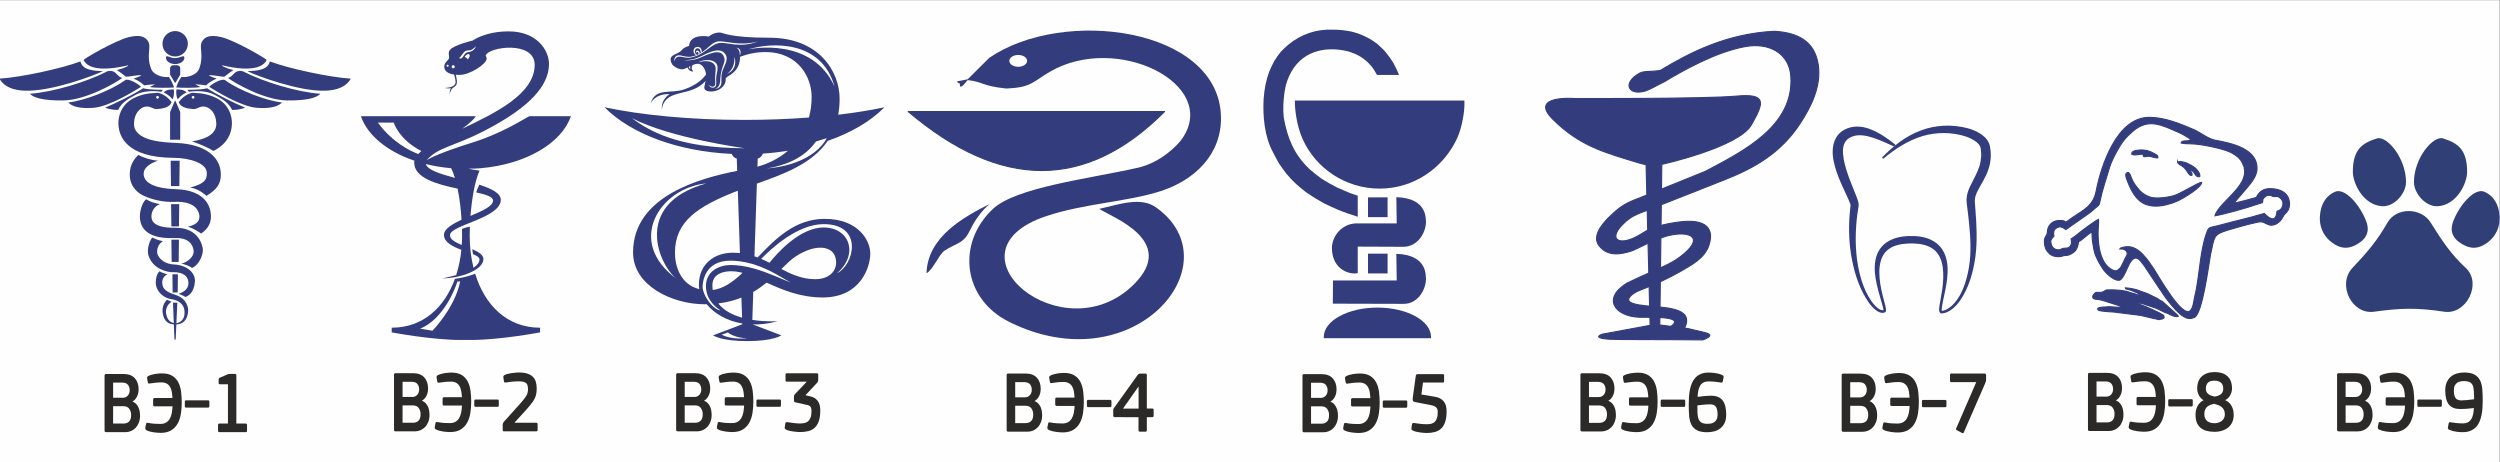<?xml version="1.0" encoding="UTF-8"?> <svg xmlns="http://www.w3.org/2000/svg" xmlns:xlink="http://www.w3.org/1999/xlink" xmlns:xodm="http://www.corel.com/coreldraw/odm/2003" xml:space="preserve" width="170.127mm" height="31.467mm" version="1.1" style="shape-rendering:geometricPrecision; text-rendering:geometricPrecision; image-rendering:optimizeQuality; fill-rule:evenodd; clip-rule:evenodd" viewBox="0 0 17012.7 3146.7"><rect x="0" y="0" width="17012.7" height="3146.7" fill="#808080" stroke="none"/> <defs> <style type="text/css"> .str0 {stroke:#333C7D;stroke-width:7.62;stroke-miterlimit:22.926} .str1 {stroke:#303F76;stroke-width:7.62;stroke-linejoin:round;stroke-miterlimit:22.926} .fil0 {fill:#FEFEFE} .fil3 {fill:#303F76} .fil2 {fill:#333C7D} .fil1 {fill:#2B2A29;fill-rule:nonzero} </style> </defs> <g id="Слой_x0020_1">  <rect class="fil0" x="-2.65" y="1.45" width="17012.7" height="3146.7"></rect> <g id="_1631602727824"> <path class="fil1" d="M2922.91 2822.56c0,17.52 -2.66,33.25 -7.98,47.16 -5.32,13.95 -12.54,25.77 -21.64,35.55 -9.1,9.75 -19.66,17.19 -31.68,22.39 -12.02,5.15 -24.73,7.74 -38.13,7.74l-130.86 0c-4.46,0 -7.47,-0.98 -9.01,-2.97 -1.55,-1.99 -2.32,-4.77 -2.32,-8.35l0 -373.18c0,-7.56 3.44,-11.36 10.31,-11.36l117.97 0c34.35,0 60.19,9.55 77.53,28.66 17.36,19.11 26.03,44.58 26.03,76.44 0,5.57 -0.61,12.15 -1.81,19.71 -1.2,7.56 -3.34,15.12 -6.44,22.68 -3.09,7.56 -7.3,14.82 -12.63,21.78 -5.32,6.99 -12.1,12.86 -20.34,17.64l0.52 1.17c10.3,3.99 18.71,9.78 25.23,17.34 6.54,7.56 11.69,15.8 15.47,24.77 3.78,8.95 6.35,18.12 7.72,27.47 1.38,9.34 2.06,17.8 2.06,25.36zm-60.79 -4.17c0,-15.91 -4.21,-29.84 -12.62,-41.79 -8.42,-11.95 -21.9,-17.91 -40.45,-17.91l-69.54 0 0 118.22 69.54 0c10.31,0 18.9,-1.62 25.77,-4.78 6.86,-3.19 12.36,-7.49 16.49,-12.86 4.11,-5.35 6.95,-11.52 8.49,-18.51 1.55,-6.96 2.32,-14.4 2.32,-22.37zm-9.79 -168.07c0,-15.05 -4.04,-27.47 -12.1,-37.43 -8.08,-9.86 -21.21,-14.82 -39.42,-14.82l-61.3 0 0 103.3 66.97 0c13.06,0 23.95,-4.9 32.71,-14.53 8.76,-9.76 13.14,-21.89 13.14,-36.52z"></path> <path class="fil1" d="M3063.35 2940.18c-6.18,0 -13.39,-0.3 -21.63,-0.9 -8.25,-0.59 -16.57,-1.47 -24.99,-2.67 -8.42,-1.21 -16.83,-2.9 -25.24,-5.08 -8.41,-2.18 -16.06,-4.89 -22.93,-8.05 -8.24,-3.99 -11.51,-10.35 -9.79,-19.11l4.64 -23.29c1.03,-4.77 2.57,-7.67 4.64,-8.65 2.06,-1.01 4.97,-1.11 8.75,-0.3 16.84,3.16 31.51,5.15 44.05,5.95 12.54,0.82 25.68,1.2 39.41,1.2 15.8,0 28.86,-2.97 39.16,-8.95 10.3,-5.98 18.63,-14.33 24.99,-25.09 6.35,-10.73 10.99,-23.36 13.9,-37.91 2.92,-14.52 4.72,-30.33 5.41,-47.44l-122.09 0c-6.53,0 -9.8,-3.61 -9.8,-10.75l0 -34.65c0,-7.56 3.27,-11.33 9.8,-11.33l121.58 0c-0.68,-14.74 -2.15,-28.58 -4.38,-41.52 -2.23,-12.91 -6.1,-24.16 -11.59,-33.71 -5.5,-9.55 -12.96,-17.12 -22.41,-22.71 -9.45,-5.57 -21.55,-8.35 -36.33,-8.35 -14.08,0 -27.64,0.71 -40.7,2.1 -13.04,1.39 -25.92,3.08 -38.63,5.08 -3.78,0.79 -6.87,0.68 -9.27,-0.3 -2.41,-1.02 -3.95,-3.88 -4.64,-8.66l-4.13 -23.88c-1.71,-9.18 1.38,-15.35 9.28,-18.51 6.19,-3.19 13.23,-5.9 21.12,-8.09 7.9,-2.17 15.97,-3.98 24.22,-5.37 8.24,-1.39 16.39,-2.37 24.47,-2.97 8.07,-0.61 15.19,-0.91 21.38,-0.91 29.54,0 53.24,5.68 71.1,17.04 17.85,11.32 31.51,26.37 40.95,45.07 9.45,18.71 15.63,40.01 18.55,63.9 2.91,23.86 4.37,48.34 4.37,73.44 0,25.87 -1.96,51.15 -5.92,75.83 -3.95,24.67 -11.16,46.56 -21.64,65.67 -10.47,19.1 -25.07,34.53 -43.78,46.27 -18.73,11.73 -42.68,17.6 -71.88,17.6z"></path> <path class="fil1" d="M3385.66 2718.67c5.84,0 8.76,3.2 8.76,9.55l0 30.47c0,6.36 -2.92,9.55 -8.76,9.55l-149.41 0c-5.83,0 -8.75,-3.19 -8.75,-9.55l0 -30.47c0,-6.35 2.92,-9.55 8.75,-9.55l149.41 0z"></path> <path class="fil1" d="M3502.92 2876.91l146.82 0c5.85,0 8.76,3.38 8.76,10.23l0 38.03c0,6.85 -2.74,10.23 -8.24,10.23l-220.5 0c-5.83,0 -8.76,-3.38 -8.76,-10.15l0 -34.01c0,-7.97 2.24,-14.55 6.71,-19.71 12.36,-13.95 24.03,-26.88 35.03,-38.81 9.27,-10.34 18.19,-20.31 26.79,-29.85 8.58,-9.57 14.41,-16.12 17.51,-19.7 1.72,-1.99 4.46,-5.07 8.24,-9.25 3.78,-4.19 8.16,-8.98 13.14,-14.33 4.98,-5.38 10.13,-11.17 15.46,-17.34 5.32,-6.17 10.38,-12.22 15.19,-18.2 9.97,-11.55 18.12,-23.1 24.48,-34.62 6.35,-11.54 9.52,-24.48 9.52,-38.81 0,-9.56 -0.76,-17.91 -2.32,-25.09 -1.54,-7.15 -4.54,-12.94 -9,-17.31 -4.47,-4.39 -10.82,-7.67 -19.07,-9.85 -8.24,-2.19 -19.06,-3.28 -32.45,-3.28 -15.47,0 -31.09,0.79 -46.89,2.38 -15.8,1.58 -29.36,3.38 -40.7,5.38 -4.81,0.79 -8.07,0.49 -9.78,-0.9 -1.72,-1.4 -2.93,-4.29 -3.61,-8.66l-3.61 -23.88c-0.69,-3.58 -0.6,-6.86 0.26,-9.86 0.86,-2.97 4.2,-5.87 10.05,-8.65 6.86,-3.2 14.77,-5.79 23.69,-7.76 8.93,-1.99 17.86,-3.6 26.79,-4.77 8.93,-1.2 17.44,-2.1 25.5,-2.71 8.07,-0.6 14.52,-0.9 19.32,-0.9 22.67,0 41.73,2.5 57.19,7.49 15.45,4.96 27.9,12.14 37.35,21.39 9.44,9.34 16.22,20.7 20.35,34.02 4.12,13.35 6.18,28.47 6.18,45.59 0,13.12 -0.95,24.86 -2.83,35.13 -1.89,10.35 -4.81,20.01 -8.76,28.96 -3.95,8.96 -8.93,17.8 -14.94,26.45 -6.01,8.76 -13.31,18.13 -21.9,28.09 -8.24,9.53 -15.88,18.41 -22.92,26.57 -7.04,8.05 -14.43,16.32 -22.16,24.68 -7.72,8.34 -16.13,17.5 -25.24,27.44 -9.1,9.86 -19.66,21.41 -31.68,34.53l1.03 1.81z"></path> <path class="fil1" d="M9105.08 2828.91c0,17.48 -2.66,33.23 -7.98,47.16 -5.32,13.91 -12.54,25.76 -21.64,35.51 -9.1,9.77 -19.66,17.23 -31.68,22.41 -12.02,5.16 -24.73,7.76 -38.12,7.76l-130.86 0c-4.46,0 -7.47,-1.02 -9.01,-3 -1.55,-1.98 -2.32,-4.76 -2.32,-8.36l0 -373.16c0,-7.56 3.44,-11.35 10.31,-11.35l117.97 0c34.34,0 60.18,9.56 77.52,28.67 17.36,19.11 26.03,44.57 26.03,76.43 0,5.57 -0.61,12.13 -1.81,19.69 -1.2,7.56 -3.34,15.14 -6.44,22.7 -3.09,7.56 -7.3,14.83 -12.63,21.78 -5.32,6.96 -12.1,12.83 -20.34,17.61l0.52 1.2c10.3,3.99 18.71,9.75 25.23,17.31 6.54,7.56 11.69,15.83 15.47,24.79 3.78,8.95 6.35,18.12 7.72,27.45 1.38,9.37 2.06,17.84 2.06,25.4zm-60.79 -4.18c0,-15.92 -4.21,-29.87 -12.62,-41.8 -8.42,-11.95 -21.9,-17.93 -40.44,-17.93l-69.54 0 0 118.22 69.54 0c10.31,0 18.89,-1.58 25.76,-4.78 6.86,-3.17 12.36,-7.45 16.49,-12.83 4.11,-5.38 6.95,-11.55 8.49,-18.51 1.55,-6.95 2.32,-14.43 2.32,-22.37zm-9.79 -168.09c0,-15.02 -4.04,-27.48 -12.1,-37.41 -8.08,-9.85 -21.2,-14.83 -39.41,-14.83l-61.3 0 0 103.3 66.97 0c13.06,0 23.94,-4.88 32.7,-14.55 8.76,-9.74 13.14,-21.89 13.14,-36.51z"></path> <path class="fil1" d="M9245.52 2946.53c-6.18,0 -13.39,-0.31 -21.63,-0.91 -8.25,-0.6 -16.57,-1.5 -24.99,-2.68 -8.42,-1.19 -16.83,-2.88 -25.24,-5.07 -8.41,-2.19 -16.06,-4.89 -22.93,-8.07 -8.24,-3.97 -11.51,-10.36 -9.79,-19.11l4.64 -23.3c1.03,-4.76 2.57,-7.64 4.64,-8.65 2.06,-0.98 4.97,-1.09 8.75,-0.3 16.84,3.2 31.51,5.19 44.05,5.98 12.54,0.79 25.68,1.2 39.41,1.2 15.8,0 28.86,-2.99 39.16,-8.95 10.3,-5.98 18.63,-14.33 24.99,-25.09 6.35,-10.76 10.99,-23.39 13.9,-37.91 2.92,-14.51 4.72,-30.36 5.41,-47.47l-122.09 0c-6.53,0 -9.8,-3.57 -9.8,-10.73l0 -34.63c0,-7.57 3.27,-11.37 9.8,-11.37l121.58 0c-0.68,-14.71 -2.15,-28.55 -4.38,-41.49 -2.23,-12.94 -6.1,-24.19 -11.59,-33.74 -5.5,-9.55 -12.96,-17.12 -22.41,-22.68 -9.45,-5.57 -21.55,-8.35 -36.33,-8.35 -14.08,0 -27.64,0.68 -40.7,2.07 -13.04,1.39 -25.92,3.08 -38.63,5.08 -3.78,0.79 -6.87,0.71 -9.27,-0.3 -2.41,-0.98 -3.95,-3.88 -4.64,-8.66l-4.13 -23.88c-1.71,-9.14 1.38,-15.31 9.28,-18.51 6.19,-3.17 13.23,-5.87 21.12,-8.05 7.9,-2.18 15.97,-3.99 24.22,-5.38 8.24,-1.39 16.39,-2.38 24.47,-2.97 8.07,-0.6 15.19,-0.9 21.38,-0.9 29.54,0 53.24,5.67 71.1,17 17.85,11.36 31.51,26.37 40.95,45.1 9.45,18.7 15.63,39.98 18.55,63.87 2.91,23.89 4.37,48.38 4.37,73.46 0,25.85 -1.96,51.13 -5.92,75.81 -3.95,24.69 -11.16,46.58 -21.64,65.68 -10.47,19.09 -25.07,34.53 -43.78,46.28 -18.73,11.75 -42.68,17.62 -71.88,17.62z"></path> <path class="fil1" d="M9567.83 2725.01c5.84,0 8.76,3.19 8.76,9.56l0 30.43c0,6.39 -2.92,9.55 -8.76,9.55l-149.41 0c-5.83,0 -8.75,-3.16 -8.75,-9.55l0 -30.43c0,-6.37 2.92,-9.56 8.75,-9.56l149.41 0z"></path> <path class="fil1" d="M9784 2803.81c0,-14.33 -3.69,-24.86 -11.08,-31.63 -7.37,-6.77 -17.77,-11.55 -31.16,-14.33l-113.34 -22.09c-6.87,-1.61 -11.25,-4.39 -13.14,-8.38 -1.88,-3.96 -2.49,-9.55 -1.8,-16.7l20.61 -150.47c0.68,-5.56 2.14,-9.36 4.37,-11.36 2.24,-1.99 5.76,-2.97 10.56,-2.97l169.5 0c5.84,0 8.76,3.19 8.76,9.56l0 37.61c0,6.78 -3.1,10.16 -9.27,10.16l-134.47 0 -10.82 81.2 97.89 16.71c21.98,3.99 39.75,13.85 53.32,29.57 13.57,15.72 20.35,38.29 20.35,67.75 0,29.08 -3.18,53.14 -9.53,72.25 -6.36,19.11 -15.46,34.23 -27.31,45.37 -11.84,11.16 -26.1,19.02 -42.76,23.58 -16.65,4.59 -35.11,6.89 -55.38,6.89 -4.81,0 -11.16,-0.31 -19.06,-0.91 -7.9,-0.6 -16.32,-1.5 -25.25,-2.68 -8.93,-1.19 -17.77,-2.78 -26.53,-4.77 -8.76,-1.99 -16.39,-4.59 -22.92,-7.78 -5.84,-2.79 -9.18,-5.57 -10.05,-8.35 -0.86,-2.79 -0.94,-6.36 -0.26,-10.76l3.61 -23.29c0.69,-3.57 1.98,-6.25 3.87,-8.05 1.89,-1.8 5.23,-2.29 10.04,-1.5 13.05,1.99 26.96,3.9 41.73,5.68 14.77,1.8 29.37,2.7 43.79,2.7 10.65,0 20.52,-0.9 29.62,-2.7 9.11,-1.78 17.09,-5.68 23.96,-11.63 6.87,-5.97 12.28,-14.44 16.23,-25.39 3.95,-10.94 5.92,-25.38 5.92,-43.29z"></path> <path class="fil1" d="M12774.27 2825.53c0,17.52 -2.66,33.25 -7.98,47.16 -5.32,13.95 -12.54,25.77 -21.64,35.55 -9.1,9.74 -19.66,17.19 -31.68,22.38 -12.02,5.18 -24.73,7.75 -38.13,7.75l-130.86 0c-4.46,0 -7.47,-0.98 -9.01,-2.97 -1.55,-2 -2.32,-4.78 -2.32,-8.35l0 -373.19c0,-7.56 3.44,-11.34 10.31,-11.34l117.97 0c34.35,0 60.19,9.54 77.53,28.65 17.36,19.11 26.03,44.6 26.03,76.43 0,5.57 -0.61,12.16 -1.81,19.72 -1.2,7.56 -3.34,15.12 -6.44,22.68 -3.09,7.56 -7.3,14.82 -12.63,21.78 -5.32,6.99 -12.1,12.86 -20.34,17.64l0.52 1.17c10.3,3.98 18.71,9.78 25.23,17.34 6.54,7.56 11.69,15.8 15.47,24.78 3.78,8.95 6.35,18.1 7.72,27.46 1.38,9.34 2.06,17.8 2.06,25.36zm-60.79 -4.18c0,-15.9 -4.21,-29.83 -12.62,-41.79 -8.42,-11.93 -21.9,-17.9 -40.45,-17.9l-69.54 0 0 118.22 69.54 0c10.31,0 18.9,-1.62 25.77,-4.78 6.86,-3.2 12.36,-7.49 16.49,-12.84 4.11,-5.37 6.95,-11.54 8.49,-18.53 1.55,-6.96 2.32,-14.4 2.32,-22.38zm-9.79 -168.06c0,-15.05 -4.04,-27.47 -12.1,-37.44 -8.08,-9.85 -21.21,-14.81 -39.42,-14.81l-61.3 0 0 103.29 66.97 0c13.06,0 23.95,-4.89 32.71,-14.52 8.76,-9.75 13.14,-21.89 13.14,-36.52z"></path> <path class="fil1" d="M12914.71 2943.15c-6.18,0 -13.39,-0.3 -21.63,-0.88 -8.25,-0.6 -16.57,-1.49 -24.99,-2.7 -8.42,-1.2 -16.83,-2.89 -25.24,-5.08 -8.41,-2.18 -16.06,-4.87 -22.93,-8.04 -8.24,-3.99 -11.51,-10.35 -9.79,-19.11l4.64 -23.29c1.03,-4.77 2.57,-7.67 4.64,-8.65 2.06,-1.02 4.97,-1.1 8.75,-0.3 16.84,3.16 31.51,5.15 44.05,5.97 12.54,0.8 25.68,1.17 39.41,1.17 15.8,0 28.86,-2.96 39.16,-8.95 10.3,-5.95 18.63,-14.33 24.99,-25.06 6.35,-10.75 10.99,-23.38 13.9,-37.92 2.92,-14.53 4.72,-30.34 5.41,-47.45l-122.09 0c-6.53,0 -9.8,-3.61 -9.8,-10.75l0 -34.65c0,-7.56 3.27,-11.33 9.8,-11.33l121.58 0c-0.68,-14.74 -2.15,-28.58 -4.38,-41.52 -2.23,-12.91 -6.1,-24.16 -11.59,-33.71 -5.5,-9.55 -12.96,-17.12 -22.41,-22.69 -9.45,-5.59 -21.55,-8.38 -36.33,-8.38 -14.08,0 -27.64,0.72 -40.7,2.11 -13.04,1.39 -25.92,3.08 -38.63,5.08 -3.78,0.79 -6.87,0.67 -9.27,-0.3 -2.41,-1.02 -3.95,-3.88 -4.64,-8.66l-4.13 -23.88c-1.71,-9.18 1.38,-15.35 9.28,-18.51 6.19,-3.2 13.23,-5.88 21.12,-8.09 7.9,-2.18 15.97,-3.97 24.22,-5.35 8.24,-1.39 16.39,-2.4 24.47,-3 8.07,-0.6 15.19,-0.9 21.38,-0.9 29.54,0 53.24,5.68 71.1,17.04 17.85,11.32 31.51,26.37 40.95,45.06 9.45,18.73 15.63,40.02 18.55,63.91 2.91,23.88 4.37,48.34 4.37,73.43 0,25.88 -1.96,51.16 -5.92,75.84 -3.95,24.66 -11.16,46.56 -21.64,65.67 -10.47,19.1 -25.07,34.53 -43.78,46.26 -18.73,11.74 -42.68,17.61 -71.88,17.61z"></path> <path class="fil1" d="M13237.02 2721.64c5.84,0 8.76,3.19 8.76,9.55l0 30.47c0,6.35 -2.92,9.55 -8.76,9.55l-149.41 0c-5.83,0 -8.75,-3.2 -8.75,-9.55l0 -30.47c0,-6.36 2.92,-9.55 8.75,-9.55l149.41 0z"></path> <path class="fil1" d="M13364.58 2940.78c-1.72,3.57 -3.52,5.87 -5.41,6.84 -1.89,1.02 -4.55,0.52 -7.98,-1.47l-34.01 -17.91c-3.77,-1.99 -5.84,-4.2 -6.18,-6.57 -0.34,-2.41 0.34,-5.38 2.06,-8.95l135.5 -312.29 -170.01 0c-5.84,0 -8.76,-3.19 -8.76,-9.65l0 -38c0,-7.27 2.92,-10.85 8.76,-10.85l226.68 0c3.78,0 6.44,1.1 7.98,3.29 1.54,2.29 2.32,4.96 2.32,8.16l0 28.36c0,6.05 -0.78,11.43 -2.32,16.21 -1.54,4.89 -3.35,9.44 -5.41,13.84l-143.22 328.99z"></path> <path class="fil1" d="M953.17 2828.01c0,17.51 -2.66,33.24 -7.98,47.16 -5.32,13.93 -12.54,25.76 -21.64,35.54 -9.1,9.75 -19.66,17.19 -31.68,22.39 -12.02,5.15 -24.73,7.74 -38.13,7.74l-130.86 0c-4.46,0 -7.47,-0.98 -9.01,-2.97 -1.55,-1.99 -2.32,-4.77 -2.32,-8.35l0 -373.18c0,-7.56 3.44,-11.36 10.31,-11.36l117.97 0c34.35,0 60.19,9.55 77.53,28.66 17.36,19.11 26.03,44.58 26.03,76.44 0,5.57 -0.61,12.15 -1.81,19.71 -1.2,7.56 -3.34,15.13 -6.44,22.69 -3.09,7.56 -7.3,14.81 -12.63,21.77 -5.32,6.99 -12.1,12.86 -20.34,17.64l0.52 1.17c10.3,3.99 18.71,9.78 25.23,17.34 6.54,7.56 11.69,15.8 15.47,24.76 3.78,8.95 6.35,18.13 7.72,27.47 1.38,9.35 2.06,17.82 2.06,25.38zm-60.79 -4.18c0,-15.91 -4.21,-29.85 -12.62,-41.79 -8.42,-11.96 -21.9,-17.91 -40.45,-17.91l-69.54 0 0 118.22 69.54 0c10.31,0 18.9,-1.62 25.77,-4.78 6.86,-3.19 12.36,-7.48 16.49,-12.86 4.11,-5.35 6.95,-11.52 8.49,-18.51 1.55,-6.96 2.32,-14.4 2.32,-22.37zm-9.79 -168.07c0,-15.05 -4.04,-27.47 -12.1,-37.43 -8.08,-9.85 -21.21,-14.82 -39.42,-14.82l-61.3 0 0 103.3 66.97 0c13.06,0 23.95,-4.9 32.71,-14.53 8.76,-9.77 13.14,-21.89 13.14,-36.52z"></path> <path class="fil1" d="M1093.61 2945.62c-6.18,0 -13.39,-0.3 -21.63,-0.9 -8.25,-0.6 -16.57,-1.47 -24.99,-2.67 -8.42,-1.21 -16.83,-2.9 -25.24,-5.08 -8.41,-2.18 -16.06,-4.89 -22.93,-8.05 -8.24,-3.98 -11.51,-10.35 -9.79,-19.11l4.64 -23.29c1.03,-4.77 2.57,-7.67 4.64,-8.65 2.06,-1.01 4.97,-1.12 8.75,-0.3 16.84,3.16 31.51,5.16 44.05,5.95 12.54,0.82 25.68,1.2 39.41,1.2 15.8,0 28.86,-2.97 39.16,-8.95 10.3,-5.98 18.63,-14.33 24.99,-25.09 6.35,-10.73 10.99,-23.36 13.9,-37.91 2.92,-14.52 4.72,-30.34 5.41,-47.44l-122.09 0c-6.53,0 -9.8,-3.61 -9.8,-10.75l0 -34.65c0,-7.56 3.27,-11.33 9.8,-11.33l121.58 0c-0.68,-14.73 -2.15,-28.58 -4.38,-41.52 -2.23,-12.92 -6.1,-24.18 -11.59,-33.71 -5.5,-9.55 -12.96,-17.14 -22.41,-22.71 -9.45,-5.57 -21.55,-8.35 -36.33,-8.35 -14.08,0 -27.64,0.71 -40.7,2.1 -13.04,1.39 -25.92,3.08 -38.63,5.08 -3.78,0.79 -6.87,0.68 -9.27,-0.3 -2.41,-1.02 -3.95,-3.88 -4.64,-8.66l-4.13 -23.88c-1.71,-9.18 1.38,-15.34 9.28,-18.51 6.19,-3.19 13.23,-5.9 21.12,-8.08 7.9,-2.18 15.97,-3.99 24.22,-5.38 8.24,-1.39 16.39,-2.37 24.47,-2.97 8.07,-0.6 15.19,-0.91 21.38,-0.91 29.54,0 53.24,5.69 71.1,17.04 17.85,11.33 31.51,26.37 40.95,45.07 9.45,18.7 15.63,39.99 18.55,63.89 2.91,23.87 4.37,48.36 4.37,73.45 0,25.87 -1.96,51.15 -5.92,75.83 -3.95,24.67 -11.16,46.56 -21.64,65.67 -10.47,19.1 -25.07,34.53 -43.78,46.27 -18.73,11.74 -42.68,17.6 -71.88,17.6z"></path> <path class="fil1" d="M1415.92 2724.11c5.84,0 8.76,3.2 8.76,9.55l0 30.47c0,6.36 -2.92,9.55 -8.76,9.55l-149.41 0c-5.83,0 -8.75,-3.19 -8.75,-9.55l0 -30.47c0,-6.35 2.92,-9.55 8.75,-9.55l149.41 0z"></path> <path class="fil1" d="M1492.48 2940.84c-5.84,0 -8.76,-3.38 -8.76,-10.23l0 -38.03c0,-6.85 2.92,-10.23 8.76,-10.23l58.73 0 0 -267.59 -54.01 0c-3.44,0 -5.92,-0.5 -7.3,-1.51 -1.37,-0.98 -2.06,-3.48 -2.06,-7.45l0 -20.31c0,-3.19 0.34,-6.06 1.03,-8.65 0.69,-2.59 2.75,-4.59 6.19,-6.17l47.39 -20.31c4.12,-2.38 8.16,-3.99 12.11,-4.78 3.95,-0.79 8.32,-1.2 13.14,-1.2l30.39 0c4.47,0 7.3,1.02 8.51,3.01 1.19,1.99 1.8,4.96 1.8,8.95l0 326.01 63.87 0c5.84,0 8.77,3.38 8.77,10.23l0 38.03c0,6.85 -2.93,10.23 -8.77,10.23l-179.79 0z"></path> <path class="fil2" d="M12810.12 1069.11c72.87,-74.49 157.34,-142.5 259.09,-180.4 101.43,-39.01 214.54,-44.18 321.83,-15.9 26.87,7.68 53.5,17.89 79,33.07 25.07,15.13 51.04,35.51 65.91,69.96 7.5,19.64 7.4,32.78 9.61,47 2.32,14.16 1.37,28.85 2.03,43.3 -1.8,28.97 -6.46,58.11 -15.88,85.15 -17.47,54.8 -49.45,100.22 -71.5,143.39 -11.12,21.6 -19.53,42.65 -21.17,63.01 -0.35,5.1 0.03,10.12 -0.16,15.25 -0.03,5.21 0.88,12.65 1.3,18.87l3.03 39.06c7.88,104.03 13.32,210.11 -0.38,315.68 -14.43,104.8 -43.47,209.28 -103.8,298.17 -15.41,21.83 -33.41,42.26 -55.09,58.89 -10.69,8.42 -22.65,15.5 -35.46,20.98 -6.4,2.8 -13.17,4.8 -20.06,6.45 -3.46,0.82 -7.09,1.11 -10.6,1.65 -1.62,0.85 -12.32,0.98 -16.48,-5.18 -7,-10.62 -5.1,-17.6 -5.45,-24.74 0.26,-7.06 1.08,-13.72 1.99,-20.32 1.9,-13.19 4.34,-26.02 6.74,-38.83 4.88,-25.59 9.15,-51.15 12.88,-76.62 6.87,-50.97 9.74,-102.64 2.43,-151.68 -7.01,-48.91 -27.83,-94.35 -64.57,-120.52 -36.1,-26.86 -84.41,-36.44 -133.07,-37.93 -49.13,-1.31 -99.12,3.16 -141.05,21.73 -20.69,9.61 -39.07,22.73 -53.46,40.03 -14.37,17.3 -24.28,38.79 -30.32,61.98 -12.09,46.7 -9.62,98.46 -2.43,148.88 7.33,50.82 21.67,100.29 34.89,151.26 1.56,6.46 2.98,12.99 3.95,20.01 0.45,3.58 0.93,7.1 0.55,11.7 -0.29,2.29 -0.32,4.84 -2.59,8.64 -0.89,1.74 -2.98,3.69 -5.48,4.97 -1.74,0.78 -2.21,0.75 -3.42,1.13 -16.76,5.03 -32.37,-1.01 -44.42,-7.83 -24.52,-14.59 -42.62,-35.16 -58.72,-56.41 -61.86,-87.38 -96.09,-189.63 -116.53,-293.16 -20.53,-103.85 -24.65,-210.79 -15.79,-316.42 0.86,-13.24 2.32,-26.38 3.81,-39.56l2.14 -19.77c-0.47,1.33 -0.44,-1.7 -2.49,-7.23 -7.19,-20.64 -18.99,-44.89 -29.78,-68.12 -22.05,-47.13 -44.48,-95.33 -62.3,-146.51 -16.58,-51.31 -32.43,-105.76 -25.88,-167.19 3.48,-30.35 14.56,-63.39 36.96,-89.51 22.62,-26.17 53.06,-41.23 82.73,-48.68 30.44,-7.74 61.85,-6.69 90.21,-0.96 28.5,5.81 54.47,16.39 79.12,28 48.73,24.44 91.95,55.1 132.86,88.18 3.41,2.78 3.95,7.75 1.17,11.14 -2.31,2.89 -6.3,3.68 -9.5,2.23 -47.45,-21.59 -94.6,-43.12 -142.05,-58.48 -47.09,-15.43 -95.43,-23.16 -134.62,-9.45 -41.93,13.42 -63.73,42.41 -67.87,84.91 -3.07,42.71 6.67,91.73 21.32,138.98 14.34,47.78 33.13,95.25 52.81,143.27 9.74,24.49 20.06,47.48 28.6,76.44 1.74,6.89 4.87,16.74 3.17,31.09l-3.04 18.86c-2.06,12.59 -4.12,25.2 -5.57,37.85 -13.16,101.07 -15.19,203.94 -2.41,305.46 14.08,100.48 40.94,203.15 99.28,286.68 14.62,20.32 31.58,39.79 51.7,52.25 9.91,6.1 21.11,9.54 29.71,6.96 0.35,-0.07 1.52,-0.31 1.24,-0.24 -1.14,0.36 -1.8,1.49 -2.03,1.63 -0.54,1.08 -0.1,0.24 -0.16,-0.66 0.16,-1.88 -0.12,-4.85 -0.53,-7.69 -0.92,-5.86 -2.32,-12 -3.9,-18.16 -13.09,-49.59 -29.93,-99.59 -40.97,-151.24 -11.29,-51.46 -18.82,-105.48 -9.23,-160.98 4.9,-27.52 14.83,-55.41 31.89,-79.71 16.86,-24.39 40.62,-44.05 66.63,-57.21 52.52,-26.55 109.44,-31.09 163.6,-29.78 54.29,2.08 113.43,14.64 159.71,53.18 46.26,39.2 65.66,98.64 68.95,152.28 3.92,54.6 -4.31,107.41 -14.24,158.82 -4.77,25.82 -10.82,51.27 -16.04,76.67 -2.57,12.69 -5.16,25.37 -7.09,37.91 -0.99,6.25 -1.8,12.51 -2.12,18.46 -0.54,5.55 0.57,12.64 1.13,12.94 -4.26,-0.88 5.04,-1.09 10.13,-2.5 5.73,-1.5 11.39,-3.31 16.87,-5.86 10.98,-4.98 21.48,-11.43 31.01,-19.33 19.29,-15.45 35.71,-34.79 49.79,-55.7 28.51,-41.79 47.18,-90.01 60.34,-139.22 13.6,-49.25 21.42,-99.91 24.83,-150.71 5.99,-101.86 -4.58,-204.35 -17.08,-306.99l-4.93 -38.53c-0.73,-6.74 -1.87,-12.19 -2.31,-19.95 -0.32,-7.86 -0.99,-15.89 -0.7,-23.71 1.49,-31.86 12.41,-60.34 23.92,-85.29 23.95,-49.86 49.7,-92.43 63.5,-137.3 7.66,-22.22 10.09,-45 12.11,-67.79 -0.5,-11.51 0.83,-22.99 -0.94,-34.55 -1.3,-11.48 -2.37,-24.72 -4.52,-29.4 -5.51,-13.95 -20.23,-29.93 -39.02,-42.01 -18.6,-12.4 -40.4,-22.25 -63.15,-29.89 -92.33,-29.25 -197.01,-29.9 -292.25,-1.49 -96.09,29.18 -184.45,85.39 -263.58,151.77 -2.54,2.18 -6.39,1.89 -8.58,-0.66 -2.05,-2.41 -1.84,-5.99 0.29,-8.22z"></path> <path class="fil2 str0" d="M11201.66 1121.13l27.44 1092.93 -326.77 60.41c0,0 -104.34,35.73 131.82,35.73 236.15,0 551.94,2.73 551.94,2.73 0,0 98.84,-30.24 16.47,-49.43 -82.38,-19.21 -115.33,-27.45 -115.33,-27.45l-192.22 -24.72 13.75 -1092.93c0,0 521.73,-115.34 609.61,-269.12 87.87,-153.79 104.36,-214.16 -104.34,-194.97 -208.71,19.22 -1092.91,16.46 -1092.91,16.46 0,0 -322.51,-26.86 -154,140.6 185.29,183.95 352.52,226.24 590.62,298.75 43.92,11.01 43.92,11.01 43.92,11.01z"></path> <path class="fil2 str0" d="M10980.42 1449.15c-114.11,102.32 -137.37,173.94 -97.54,224.1 58.38,73.55 144.64,58.68 220.21,34.19 42.72,-13.85 164.4,-90.24 280.3,-110.43 109.97,-19.11 211.74,14.4 75.99,130.34 -70.24,60.03 -141.45,86.83 -224.75,124.39 -60.85,27.5 -104.11,46.3 -163.89,75.45 -171.77,107.05 -77.84,224.57 81.85,231.44 78.18,3.35 350.51,-13.94 196.7,76.75 -99.04,58.38 96.57,50.68 100.45,34.67 1.85,-7.62 7.08,-23.47 15.25,-40.34 68.49,-141.39 -153.07,-136.01 -264.31,-148.35 -63.14,-7.01 -146.08,-18.68 -107.95,-62.91 27.13,-31.38 70.02,-44.31 107.23,-59.37 82.1,-33.14 161.61,-69.48 235.63,-112.17 78.09,-45.01 165,-90.73 193.97,-178.8 44.96,-136.84 -54.83,-177.18 -202.21,-157.29 -106.53,14.35 -184.67,33.92 -251.03,76.74 -153.46,99.06 -238.82,44.81 -134.8,-59.55 61.32,-61.62 96.79,-69 174.86,-99.79 177.44,-70.09 354.92,-140.18 532.39,-210.27 190.27,-75.92 368.49,-176.53 499.21,-374.65 77.99,-118.24 147.48,-259.52 124.99,-404.17 -24.86,-159.53 -140.06,-216.79 -297.41,-226.18 -327.07,15.79 -577.27,146.2 -777.09,266.35 -53.92,10.13 -110.34,1.75 -140.83,18.75 -120.43,67.18 -76.17,152.94 33.85,122.27 37.32,-10.41 79.36,-38.36 134.43,-64.11 121.93,-73.73 345.21,-200.96 547.79,-238.77 168.18,-31.39 302.66,46.75 313.09,202.65 22.7,338.81 -325.65,509.96 -580.81,645.69 -140.33,56.7 -280.71,113.47 -421.02,170.16 -92.39,37.31 -128.93,45.46 -204.55,113.21z"></path> <path class="fil2" d="M9738.24 2301.44c0,-3.21 0,-5.63 0,-8.02 0,-110.55 -163.06,-200.26 -364.93,-200.26 -200.58,0 -364.92,89.71 -364.92,200.26 0,2.39 0,4.81 0,8.02l729.85 0z"></path> <polygon class="fil2" points="9309.39,1726.12 9442.68,1726.12 9442.68,1860.69 9309.39,1860.69 "></polygon> <polygon class="fil2" points="9309.39,1343.07 9442.68,1343.07 9442.68,1477.64 9309.39,1477.64 "></polygon> <path class="fil2" d="M9502.2 1341.78l2.59 178.56 -279.52 0c-87.99,3.9 -156.58,76.37 -161.75,163.07 0,161.74 134.58,187.62 175.99,174.68l0 -179.86 307.98 1.28c95.76,1.31 154,-89.27 156.59,-168.21 -3.89,-11.66 18.11,-163.05 -201.88,-169.52z"></path> <path class="fil2" d="M9502.2 1727.4l2.59 181.18 -433.51 0 -1.29 157.85 480.09 1.32c94.47,1.28 151.41,-89.31 154,-168.24 -3.89,-11.66 19.41,-165.64 -201.88,-172.11z"></path> <path class="fil2" d="M8910.83 1150.26c27.17,24.57 54.35,45.29 82.82,65.99 34.93,22 68.57,41.41 104.81,59.51 31.05,14.26 62.11,27.2 94.46,40.14 15.53,5.16 31.06,10.35 46.59,15.51l0 143.66c-44,-14.25 -88,-28.47 -131.99,-46.6 -33.65,-14.22 -67.29,-29.76 -100.94,-46.58 -40.11,-22 -77.63,-45.29 -115.16,-71.17 -25.88,-19.42 -49.18,-38.83 -73.76,-60.84 -22,-20.69 -42.71,-42.7 -62.12,-65.98 -18.11,-23.29 -34.94,-46.58 -51.76,-71.18 -14.23,-24.59 -27.17,-49.17 -40.11,-75.05 -58.16,-105.17 -71.13,-244.86 -64.71,-363.65 2.59,-33.62 6.47,-65.98 12.94,-98.33 6.47,-29.76 14.24,-58.24 24.59,-86.72 10.35,-25.88 22,-49.17 34.94,-73.74 14.23,-22 27.17,-41.41 44,-62.14 16.82,-18.1 33.64,-33.64 51.76,-49.17 88.32,-72.3 190.26,-105.6 297.62,-102.22 45.29,0 86.7,3.88 130.7,12.95 16.82,3.87 32.35,9.06 49.18,14.21 49.17,18.14 89.29,40.14 129.4,71.18 15.53,14.25 29.76,27.19 44,41.42 24.59,28.48 45.29,56.95 64.7,88 14.24,27.16 27.18,53.04 37.53,80.24l-150.11 0c-9.06,-18.13 -20.71,-34.95 -32.35,-53.08 -9.06,-10.35 -19.41,-21.98 -29.77,-32.35 -38.82,-36.24 -78.93,-58.24 -130.7,-73.74 -164.83,-42.06 -330.35,0.59 -405.02,168.2 -9.06,19.44 -15.53,38.83 -22,60.83l-9.06 47.9c-7.77,56.91 -11.65,115.15 -5.18,172.11 26.04,143.21 69.77,250.31 174.7,350.69z"></path> <path class="fil2" d="M8811.19 684.37c143.53,0 713.38,0 1154.28,0 0,7.79 0,14.26 0,22.01 1.41,50.2 -15.86,163.78 -51.76,239.42 -94.11,198.23 -292.45,337.75 -525.38,337.75 -231.64,0 -434.89,-137.87 -524.09,-337.75 -44.23,-99.17 -53.05,-215.05 -53.05,-261.43z"></path> <path class="fil2" d="M6866.42 2189.92c849.84,422.96 1535.56,-396.12 1001.82,-777.73 -103.72,-74.14 -243.4,-24.19 -387.3,9.14 78.66,54.33 537.78,215.83 233.33,515.68 -482.79,475.62 -1317.42,-224 -595.64,-465.92 257.73,-86.41 551.22,-96.99 779.99,-170.6 226.59,-72.93 417.54,-247.22 410.11,-509.76 -17.05,-600.83 -1070.15,-743.42 -1576.45,-397.5l-147.42 146.47 -72.66 14.26c0.37,3.59 10.89,14.95 20.05,14.47 3.64,-0.13 -1.32,3.7 -1.13,7.36 0.32,6.61 3.73,15.08 6.73,14.54 19.53,-3.65 42.56,-45.61 48.6,-45 104.99,11.44 91.43,38.95 261.16,57.16 172.28,-6.88 179.76,-45.97 297.32,-114.38 455.65,-265.24 1153.39,83.35 901.05,453.86 -32.41,47.62 -148.29,164.12 -299.46,198.69 -333.39,76.21 -835.57,132.86 -992.25,283.56 -245.53,233.31 -202.27,609.25 112.15,765.7zm62.64 -1815.94c33.45,0 60.59,18.03 60.59,40.24 0,22.25 -27.14,40.27 -60.59,40.27 -33.5,0 -60.62,-18.02 -60.62,-40.27 0,-22.21 27.12,-40.24 60.62,-40.24z"></path> <path class="fil2" d="M6735.45 1387.47c-171.69,87.06 -424.59,222.19 -430.2,472.71 49.41,-32.88 85.09,-129.33 121.11,-153.58 72.03,-48.51 122.91,-47.36 162.37,-116.66 9.43,-16.53 21.11,-41.89 35.49,-67.13 22.01,-38.71 61.29,-93.69 111.23,-135.34z"></path> <path class="fil2 str1" d="M7925.02 759.11c-532.98,534.92 -1114.51,534.92 -1744.59,0 1163.06,0 1744.59,0 1744.59,0z"></path> <path class="fil2" d="M5604.64 1525.23c-178.39,0 -358.85,168.42 -424.49,236.47 19.3,8.25 37.97,17.23 56.3,26.58 45.08,-57.49 203.63,-240.25 368.19,-240.25 176.77,0 241.78,181.35 91.23,311.38 116.34,-54.76 183.62,-334.18 -91.23,-334.18zm77.55 217.83c-24.53,-67.85 -132.29,-86.12 -268.01,2.29 -30.94,20.15 -61.95,50.81 -97.01,85.39 70.95,37.07 142.52,69.13 231,69.13 114.06,0 161.99,-79.41 134.02,-156.81zm-302.23 179.06c-22.54,-11.3 -56.06,-33.07 -98.52,-56.54 -41.72,-23.07 -92.11,-47.71 -149.31,-65.67 -5.72,-1.76 -11.5,-3.51 -17.35,-5.14 -24.77,-7.01 -50.7,-12.64 -77.69,-16.27 -21.91,-2.96 -44.48,-4.65 -67.69,-4.65 -176.77,0 -188.18,150.53 -188.18,177.91 0,6.29 0.95,13.25 2.64,20.61 7,30.44 27.4,68.11 52.53,96.82 20.71,23.6 44.6,41.09 66.86,43.38 -7.57,-5.43 -30.24,-19.78 -52,-44.33 -19.88,-22.41 -39.01,-53.3 -45.17,-93.65 -1.32,-8.68 -2.04,-17.81 -2.04,-27.41 0,-102.64 91.23,-143.69 167.64,-143.69 22.3,0 44.47,1.68 66.39,4.58 18.37,2.42 36.57,5.69 54.47,9.67 13.06,2.91 25.95,6.16 38.68,9.69 49.6,13.78 96.46,31.75 138.57,49.15 42.2,17.42 79.64,34.23 110.17,45.54zm-295.05 379.38c-85.27,0 -131.78,-39.13 -131.78,-39.13l-42.07 15.17c69.4,37.26 173.85,23.96 173.85,23.96zm-32.09 -444.56c-4.43,-1.21 -8.84,-2.36 -13.22,-3.39 -21.13,-4.98 -41.82,-7.86 -62.22,-7.86 -55.3,0 -129.43,17.7 -129.43,94.65 0,11.6 0.83,22.61 2.32,33.14 68.69,-8.52 129.69,-49.66 189.83,-104.69 4.25,-3.87 8.49,-7.81 12.72,-11.85zm-2.93 304.86l-4.54 -136.39c-46.12,18.22 -98.06,32.18 -157.35,39.38 38.14,49.66 98.89,79.35 161.89,97.01zm-290.94 -194.14c-1.86,-10.1 -2.83,-20.19 -2.83,-30.16 0,-140.86 105.51,-217.84 230.39,-217.84 16.84,0 33.01,1.02 48.7,2.71l-14.2 -424.86c-271.93,105.92 -427.96,207.69 -427.96,422.75 0,91.97 38.23,216.03 165.9,247.4zm-147.65 -64.94c-124.3,-86.67 -315.92,-512.05 195.02,-654.61 -313.63,28.5 -557.12,397.89 -195.02,654.61zm455.05 -894.14c0,0 -503.86,-68.4 -766.23,-204.49 111.67,82.64 309.81,204.49 766.23,204.49zm88.04 125.67c74.23,-20.5 146.71,-56.13 207.48,-108.26 -55.18,8.88 -112.12,15.37 -170.47,19.18 -5.76,15.36 -20.43,33.02 -35.14,33.02l-1.87 56.06zm63.07 12.34c253.7,-21.72 357.72,-130.08 392.92,-180.47 11,-15.78 15.36,-25.94 15.36,-25.94l-73 22.8c-6.12,8.6 -12.99,17.54 -20.67,26.61 -50.84,60.11 -139.25,127.3 -314.61,157zm461.72 -557.36c-87.97,-317.49 -428.04,-303.12 -589.67,-252.76l-1.22 0.39 1.22 -0.39c25.14,-6.32 436.59,-85.78 589.67,252.76zm-668.06 -265.3c10.57,4.76 26.25,25.16 22.97,52.86 6.56,-8.36 14.58,-46.64 -22.97,-52.86zm-14.23 59.44c2.94,28.06 1.47,83.83 -49.93,120.29 48.12,-20.79 68.17,-65.25 49.93,-120.29zm-61.6 -15.67c-44.1,-61.61 -143.62,9.82 -192.84,26.98 -49.21,17.12 -84.94,14.21 -84.94,14.21 21.52,5.81 63.8,-1.82 86.41,-8.4 41.18,-11.95 142.89,-76.92 176.44,-25.88 25.65,39.05 -3.29,61.26 -14.59,125.42 -8.55,48.51 2.92,87.84 -39.73,106.08 0,-0.01 37.9,-4.29 42.28,-37.2 2.92,-21.88 -1.79,-44.68 3.27,-69.62 9.12,-44.85 52.54,-91.31 23.7,-131.59zm-84.57 228.92c30.25,0 22.61,-37.2 22.61,-60.17 0,-22.94 9.83,-51.74 9.83,-74.34 0,-68.17 -97.32,-58.33 -130.85,-39.74 93.67,-20.42 117.73,16.04 117.73,42.28 0.01,26.25 -4,52.5 -4,69.62 0,17.15 8.73,55.43 -16.42,55.43 -19.31,0 -29.16,-15.68 -29.16,-15.68 6.19,14.2 15.67,22.6 30.26,22.6zm-153.1 -125.42c0,0 -2.32,-12.24 -0.76,-21.42 -3.25,1.61 -6.46,3.2 -9.63,4.78 0.73,7.07 5.17,13.48 10.39,16.64zm10.57 -81.28c88.84,-21.14 123.94,-83.11 179.72,-95.87 57.51,-13.17 138.52,38.64 270.84,-12.03 -134.4,35.68 -227.1,-9.49 -277.78,0.72 -35.95,7.26 -62,45.66 -106.68,74.31 4.58,-14.49 -5.46,-44.19 -34.38,-37.11 -30.79,7.54 -23.41,49.77 -1.85,55.63 -9.22,3.56 -19.09,6.6 -29.87,8.89 -44.84,9.48 -74.37,-14.94 -100.24,-6.2 -15,5.06 -21.88,25.87 -20.43,40.84 2.56,-8.03 6.94,-26.61 24.8,-32.1 25.69,-7.86 49.94,13.85 95.87,2.92zm1214.06 1335.47c0,87.82 -62.16,298.79 -323.9,298.79 -152.98,0 -275.54,-52.84 -381.52,-101.04 -27.25,22.22 -57.28,43.78 -90.94,63.28l-6.36 190.36c92.59,14.65 173.19,8.78 173.19,8.78 -60.35,16.87 -117.48,23.59 -170.45,22.39l194.97 74.01c0,0 -51.2,39.17 -232.27,39.17 -181.07,0 -232.27,-39.17 -232.27,-39.17l198.7 -75.43 -0.17 -5.17c-107.3,-17.8 -191.81,-69.2 -242.42,-131.3 -4.84,0.12 -9.54,0.31 -14.47,0.31 -215.54,0 -486.41,-123.74 -486.41,-352.41 0,-384.74 457.54,-505.58 708.57,-555.49l-2.82 -84.28c-14.04,0 -28.08,-16.09 -34.34,-30.91 -371.99,-16.81 -691.54,-140.38 -865.21,-317.31 250.73,53.33 585.05,85.91 952.21,85.91 153.1,0 300.45,-5.68 438.47,-16.15 11.72,-43.1 18.29,-90.27 18.29,-141.8 0,-123.18 -82.68,-303.76 -317.22,-303.76 -94.94,0 -170.59,32.94 -170.59,32.94 3.01,69.38 -41.07,109.36 -75.91,128.95 -13.15,7.39 -20.94,16.61 -20.94,16.61 0,-0.03 1.38,19.92 -4.9,33.73 -28.02,61.76 -108.82,63.94 -131.41,47.87 -16.93,-12.03 -6.77,-30.54 -0.63,-63.38 -70.36,75.04 -149.35,69.8 -221.62,97.49 -76.71,29.39 -75.84,99.53 -75.84,99.53 -7.29,-75.1 53.23,-107.56 53.23,-107.56 -102.79,-3.64 -129.76,63.43 -129.76,63.43 32.07,-110.8 136.65,-62.65 231.84,-96.58 83.66,-29.84 124.73,-71.28 145.4,-100.67 -2.75,-27.85 -22.03,-72.65 -56.21,-72.65 -11.52,0 -23.73,3.67 -35.82,8.68 -14.82,24.09 5.32,44.7 5.32,44.7 -24.83,-1.32 -36.47,-16.67 -39.14,-28.48 -13.95,6.96 -26.55,12.65 -36.19,12.65 -24.77,0 -43.56,-11.85 -57.65,-22.2 -14.09,-10.33 -21.66,-29.98 -21.66,-47.35 0,-25.7 38.27,-33.5 61.02,-47.9 18.7,-11.85 18.81,-29.08 64.42,-41.61 6.27,-88.41 134.59,-63.87 134.59,-63.87 0,0 27.93,-27.38 73.55,-27.38 25.1,0 59.31,35.37 338.16,35.37 338.14,0 478.41,229.8 478.41,415.11 0.01,39.17 -3.3,75.36 -9.38,108.96 114.74,-13.53 220.43,-30.59 314.39,-50.59 -92.15,93.9 -225.46,172.7 -385.81,228.54 -108.41,159.23 -307.49,228 -482.22,290.82l-16.53 494.86c7.29,2.42 14.49,4.98 21.59,7.65 121.32,-127.61 256.05,-262.54 455.88,-262.54 230.96,0 310.78,148.28 310.78,236.09zm-1178.26 -1352.3c-16.69,-0.61 -22.74,-38.52 -0.44,-44.4 17.04,-4.52 26.41,19.65 25.88,31.4 -3.05,1.82 -6.22,3.61 -9.47,5.32 3.03,-10.16 -5.21,-23.24 -14.94,-20.68 -13.86,3.63 -7.67,16.75 -7.67,16.75 0,0 0,-6.18 5.47,-7.63 8.81,-2.36 13.92,9.09 9.95,15.36 -2.84,1.35 -5.81,2.61 -8.78,3.88z"></path> <path class="fil2" d="M2942.9 2250.52l-83.57 -13.91c158.28,-64.59 239.33,-273.53 253.26,-320.38l18.99 -1.25c-35.45,179.8 -188.68,335.54 -188.68,335.54zm290.44 -387.9c-42.35,17.83 -104.5,30.65 -137.42,34.66 -70.42,194.19 -216.23,332.73 -430.38,332.73l0 31.8c0,0 270.33,51.67 471.08,51.67l67.58 0c200.75,0 471.09,-51.67 471.09,-51.67l0 -31.8c-226.67,0 -376.76,-155.24 -441.95,-367.39z"></path> <path class="fil2" d="M2898.11 1116.34c54.38,13.55 111.95,23.23 171.88,28.32 9.63,18.93 18.16,41.26 25.71,65.85 -100.11,-26.92 -187.85,-54.3 -197.59,-94.17zm-52.23 -68.22c-50.61,-19.29 -175.02,-77.64 -274.32,-213.72 35.98,0 107.95,0 107.95,0 0,0 34.09,114.83 188.06,193.39 -8.11,6.73 -15.43,13.53 -21.69,20.33zm329.08 -690.63c-12.06,5.3 -23.37,30.16 -31.91,37.5 -8.54,7.34 -20.29,-0.55 -20.29,-0.55 13.08,-2.38 24.92,-37.42 47.25,-48.57 9.88,-4.95 21.06,-0.65 32.83,-4.67 9.36,-3.19 29.37,-17.88 37.11,-28.42 -16.27,44.17 -54.99,40.3 -64.99,44.71zm8.8 46.73c-3.87,-7.48 -17.88,-16.18 -21.08,-16.97 9.61,-18.03 24.88,-22.14 29.76,-18.15 12.54,10.28 -8.68,35.12 -8.68,35.12zm-99.61 60.69c-5.87,0 -10.63,-4.75 -10.63,-10.61 0,-5.9 4.76,-10.63 10.63,-10.63 5.88,0 10.63,4.73 10.63,10.63 0,5.86 -4.75,10.61 -10.63,10.61zm-38.12 -10.61c-3.84,0 -6.96,-3.13 -6.96,-6.99 0,-3.82 3.12,-6.96 6.96,-6.96 3.85,0 6.97,3.14 6.97,6.96 0,3.86 -3.12,6.99 -6.97,6.99zm555.28 336.63c-50.33,27.09 -190.72,117.98 -387.65,179.43 -193.47,60.39 -291.1,104.67 -310.97,120.77 78.27,-91.08 180.57,-91.09 394.93,-201.81 302.13,-156.04 438.29,-304.13 438.29,-454.18 0,-91.44 -80.51,-221.64 -275.28,-221.64 -159.02,0 -244.5,62.63 -244.5,62.63 0,0 -122.24,27.82 -153.76,62.76 -17.14,19.02 -2.03,45.87 -7.04,59.48 -3.5,9.56 -32.23,28.37 -32.23,53.78 0,29.55 22.02,48.79 67.02,55.26 6.28,22.25 15.35,51.7 6.51,65.3 -14.48,22.22 -49.09,24.38 -69.58,25.78 0,0 22.25,6.01 40.98,1.04 0,0 -10.26,19.77 -7.78,40.27 0,-0.01 6,-31.44 22.6,-42.36 16.6,-10.96 18.37,-14.49 21.55,-19.09 10.3,-14.88 2.21,-49.48 -2.78,-69.61 7.96,0.71 16.49,1.08 25.67,1.08 70.14,0 184.78,-74.23 184.78,-111.89 0,-4.1 -4.61,-16.49 -7.72,-18.85 17.13,-61.22 334.17,-104.94 334.17,62 0,197.02 -264.47,326.67 -493,434.91 43.33,-32.27 78.77,-61.78 91.98,-85.06l-781.55 0c44.78,130.56 180.52,240.21 364.1,302.54 -0.86,4.14 -1.45,8.3 -1.45,12.5 0,105.02 152.89,147.78 295.45,177.48 13.96,67.61 22.54,143.19 26.9,212.2 -65.03,29.75 -119.61,62.29 -119.61,103.24 0,49.52 58.76,78.49 118.31,101.09 -6.07,60.02 -17.82,117.83 -35.19,171.86 -51.2,14.85 -95.05,22.23 -95.05,22.23 124.24,0 280.27,-56.64 280.27,-131.17 0,-28.85 -34.15,-49.05 -75.94,-67.12 0.76,8.28 2.48,21.04 4.71,33.47 26.29,10.97 44.39,22.03 44.39,35.64 0,21.9 -16.31,41.01 -40.61,57.33 -17.16,-68.82 -25.97,-142.54 -25.97,-218.33 0,-18.98 0.39,-39.65 1.23,-61.37 -19.04,3.03 -38.49,8.46 -53.63,15.24 0.47,16.15 0.71,31.63 0.71,46.13 0,21.24 -0.81,42.29 -2.17,63.14 -43.79,-18.2 -80.31,-37.86 -80.31,-66.15 0,-70.53 345.85,-115.26 345.85,-241.48 0,-44.62 -63.83,-76.04 -146.32,-102.63 -8.19,17.16 -15.51,35.21 -21.25,52.38 67.09,14.75 114.91,30.29 114.91,55.21 0,39.5 -74.76,71.42 -153.53,104.86 8.5,-109.6 27.49,-230.65 61.51,-308.36 -33.05,-4.26 -60.36,-9.14 -76.19,-13.13 25.98,0.54 54.75,-0.66 83.71,-2.95l0.06 -0.12c305.46,-26.02 550.68,-169.04 614.05,-353.73l-283.58 0z"></path> <path class="fil2" d="M1323.41 662.11c0,-5.14 -4.18,-9.32 -9.33,-9.32 -5.15,0 -9.33,4.18 -9.33,9.32 0,5.14 4.18,9.32 9.33,9.32 5.15,-0.01 9.33,-4.18 9.33,-9.32zm205.55 46.73c35.11,37.64 54.97,93.68 47.88,152.85 -4.58,38.46 -22.85,115.74 -125.1,165.7 -33.51,-23.19 -94.48,-47.44 -144.31,-65.27 81.48,-12.99 166.58,-43.91 164.55,-122.27 -1.88,-72.09 -42.99,-106.05 -73.36,-113.26 -37.96,-9.01 -54.04,17.39 -82.37,15.42 -28.29,-1.89 -86.85,-6.41 -99.71,-47.37 14.14,-19.73 44.42,-50.97 86.88,-62.11 11.82,-3.13 23.03,1.7 39.66,1.2 10.3,-0.29 122.17,6.79 185.88,75.11zm-466.33 -46.73c0,5.14 4.18,9.32 9.35,9.32 5.15,-0.01 9.33,-4.18 9.33,-9.32 0,-5.14 -4.18,-9.32 -9.33,-9.32 -5.17,0 -9.35,4.18 -9.35,9.32zm437.67 495.58c14.48,97.15 -36.03,137.69 -94.9,174.99 -2.57,-0.62 -43.43,-44.4 -110.33,-56.61 108.72,-28.31 113.07,-62.96 112.27,-101.02 -1.29,-61.12 -108.09,-100.37 -225.2,-100.99 -328.79,-1.82 -368.05,-153.17 -375.11,-212.37 -7.07,-59.17 12.77,-115.21 47.9,-152.85 63.69,-68.32 175.57,-75.4 185.86,-75.11 16.63,0.5 27.84,-4.33 39.65,-1.2 42.47,11.14 72.75,42.38 86.91,62.11 -12.88,40.96 -71.44,45.48 -99.73,47.37 -28.33,1.95 -44.41,-24.43 -82.37,-15.42 -30.37,7.21 -71.48,41.17 -73.33,113.26 -3.23,124.16 212.35,129.3 285.67,132.51 218.76,9.67 291.1,107.35 302.71,185.33zm-294.63 853.34c-39.23,-15.48 -95.8,-26.32 -101,-78.7 -2.68,-26.89 4.6,-49.18 34.15,-66.62 -18.79,-2.55 -42.15,-12.6 -53.29,-19.86 -19.62,18.89 -26.17,51.11 -25.43,81.61 0.91,38.76 34.26,96.09 105.12,108.05 83.34,14.05 89.25,63.27 90.6,86.73 2.95,51.53 -29.25,73.71 -55.4,77.14l6.16 -139.73 -29.27 0 5.46 138.72c-43.26,-7.85 -50.39,-52.95 -52.92,-67.9 -2.6,-15.38 1.46,-54.99 38.51,-77.53 -10.93,-3.52 -7.49,-0.48 -31.72,-13.55 -21.37,21.35 -33.87,50.77 -30.05,85.5 7.58,68.49 46.7,80.81 76.55,82.75l4.03 102.08c0,2.42 8.38,2.06 8.38,0l4.51 -102.04c65.84,-3.43 77.3,-55.55 80.22,-90.29 2.19,-25.92 -11.19,-81.31 -74.61,-106.36zm-20.34 -211.2c-84.31,-4.13 -116.28,-60.07 -116.28,-84.29 0,-24.25 6.06,-51.11 39.1,-74.67 -24.9,-3.6 -56.62,-16.06 -71.43,-24.42 -13.45,11.89 -42.4,76.85 -24.82,126.44 31.49,88.89 125.95,110.22 167.12,109.5 41.19,-0.71 99.99,10 103.2,69.98 1.68,31.75 -15.75,60.31 -67.09,77.53 4.83,1.21 28.83,8.96 46.25,20.82 18.18,-4.33 60.83,-29.89 65.18,-106.33 3.37,-59.82 -56.94,-110.45 -141.23,-114.56zm4.54 -249.99c-158.28,2.17 -159.25,-58.23 -159.25,-80.12 0,-23.84 14.48,-64.65 57.9,-81.05 -34.41,-4.19 -68.85,-17.05 -94.58,-32.8 -27.35,22.82 -46.66,87.81 -41.17,135.43 13.49,117.53 142.51,132.54 235.81,128.68 93.3,-3.86 123.86,41.5 129.01,85.89 5.14,44.39 -49.55,82.67 -84.63,88.15 20.28,4.19 46.98,9.98 74.64,29.29 54.05,-25.76 73.99,-96.21 73.04,-122.27 -0.97,-26.05 -24.77,-153.44 -190.77,-151.2zm6.2 -262.41c-49.36,-1.15 -223.91,-11.14 -218.32,-108.93 2.09,-36.75 41.14,-66.77 97.33,-85.08 -48.99,-3.22 -104.6,-22.74 -133.81,-39 -34.53,32.34 -50.95,69.61 -55.95,103.27 -14.48,97.15 43.52,149.92 85.55,170.93 58.25,29.13 142.43,48.91 216.63,45.04 74.2,-3.86 150.34,14.59 167.29,82.37 9.85,39.44 -9.01,72.47 -75.49,86.19 35.86,12.93 43.33,18.02 90.07,46.76 44.05,-30.43 76.35,-73.78 63.48,-147.53 -19.3,-110.77 -126.96,-151.42 -236.78,-154.02zm72.64 -657.92l0.25 -1.33c-20.72,-21.52 -52.08,-18.99 -67.59,-19.71l-0.76 0.65c-2.03,18.1 -2.34,44.56 8.11,66.35l1.34 0.25c7.31,-8.54 19.73,-27.34 58.65,-46.21zm140.57 -28.72c-50.67,13.18 -137.81,8.08 -133.94,11.49 3.86,3.43 7.72,7.86 10.72,12.44 45.46,-7.73 121.09,-8.1 172.85,19.73 56.48,30.36 97.14,53.91 120.36,102.97l0.57 0.44c14.28,1.16 56.94,-2.17 86.65,-14.71l0.02 -1.48c-59.22,-23.72 -195.78,-90 -256.66,-130.82l-0.57 -0.06zm122.12 -55.42c-19.47,-14.07 -88.99,24.03 -107.07,45.2l0.17 1.14c40.49,24.14 215.71,135.57 327.4,142.37 88.71,5.44 138.39,-8.59 166.08,-35.26l-0.44 -1.38c-105.73,-12.49 -284.98,-79.11 -386.14,-152.07zm121.41 -60.08c-6.67,-3.4 -36.91,-6.85 -54.06,9.9 -16.69,16.27 -27.31,29.71 -45.69,34.78l-0.43 1.21c38.88,30.19 244.09,150.52 401.73,152.32 147.5,1.66 202.65,-21.89 224.48,-44.3l-0.52 -1.29c-154,-10.69 -383.63,-79.51 -525.51,-152.62zm732.73 49.7c-144.66,-8.83 -423.6,-69.31 -548.43,-116.77l-0.97 0.47c-8.44,24.73 -18.34,62.91 -149.96,65.27l-0.59 1.39c64.17,31.07 348.46,137.57 527.84,131.88 79.92,-2.57 144.73,-27.75 172.71,-81.03l-0.6 -1.21zm-1150.94 -11.02l-0.71 0.32c-14.75,21.4 -26.11,43.83 -34.59,69.84l0.57 1.09c26.49,2.53 134.13,4.54 163.4,-3.08 -6.01,-2.18 -11.58,-8.59 -35.18,-16.75 11.51,-2.97 55.55,2.48 74.67,5.5l0.59 -0.24c4.94,-7.2 35.79,-32.49 69.41,-44.16l0.19 -1.38c-8.29,-4 -44.61,-15.55 -51.77,-21.9 21.53,-7.03 94.88,13.01 106.81,7.69 3.79,-1.69 28.34,-23.71 58.96,-43.23l-0.27 -1.39c-65.97,-16.59 -88.77,-34.93 -68.99,-30.43 210.61,48.04 276.24,3.44 296.82,-36.89 3.48,-6.8 -215.32,-133.84 -307.54,-156.14 -80.76,-19.55 -111.95,-0.86 -130.41,27.02 -26.33,39.79 14.76,94.95 -21.88,189.59 -15.38,39.76 -76.79,59.5 -120.08,54.54zm-51.74 85.15l-0.76 -0.65c-15.49,0.72 -46.87,-1.81 -67.6,19.71l0.28 1.33c38.92,18.87 51.33,37.67 58.65,46.21l1.33 -0.25c10.45,-21.79 10.15,-48.25 8.1,-66.35zm-258.31 35.33c51.79,-27.83 127.4,-27.46 172.86,-19.73 3,-4.58 6.88,-9.01 10.74,-12.44 3.85,-3.41 -83.29,1.69 -133.96,-11.49l-0.57 0.06c-60.86,40.82 -197.44,107.1 -256.66,130.82l0.04 1.48c29.71,12.54 72.34,15.87 86.63,14.71l0.59 -0.44c23.19,-49.06 63.88,-72.61 120.33,-102.97zm34.61 -53.88c-18.1,-21.17 -87.62,-59.27 -107.1,-45.2 -101.12,72.96 -280.38,139.58 -386.13,152.07l-0.44 1.38c27.71,26.67 77.39,40.7 166.1,35.26 111.66,-6.8 286.89,-118.23 327.38,-142.37l0.19 -1.14zm-128.75 -60.6c-18.38,-5.07 -28.97,-18.51 -45.69,-34.78 -17.16,-16.75 -47.4,-13.3 -54.04,-9.9 -141.91,73.11 -371.53,141.93 -525.52,152.62l-0.53 1.29c21.82,22.41 77,45.96 224.5,44.3 157.62,-1.8 362.83,-122.13 401.7,-152.32l-0.42 -1.21zm-133.1 -46.01c-131.62,-2.36 -141.54,-40.54 -149.98,-65.27l-0.97 -0.47c-124.83,47.46 -403.77,107.94 -548.4,116.77l-0.63 1.21c28.01,53.28 92.79,78.46 172.71,81.03 179.38,5.69 463.67,-100.81 527.86,-131.88l-0.59 -1.39zm168.49 -38.12c19.76,-4.49 -3.04,13.85 -69.01,30.44l-0.27 1.39c30.62,19.52 55.19,41.54 58.98,43.23 11.92,5.32 85.26,-14.72 106.81,-7.69 -7.18,6.35 -43.5,17.9 -51.79,21.91l0.19 1.37c33.64,11.67 64.47,36.96 69.41,44.16l0.61 0.24c19.1,-3.02 63.16,-8.47 74.67,-5.5 -23.6,8.16 -29.19,14.57 -35.18,16.75 29.25,7.62 136.89,5.61 163.38,3.08l0.59 -1.09c-8.5,-26.01 -19.84,-48.44 -34.61,-69.84l-0.69 -0.32c-43.31,4.96 -104.7,-14.78 -120.1,-54.54 -36.64,-94.64 4.45,-149.8 -21.87,-189.59 -18.44,-27.88 -49.66,-46.57 -130.4,-27.02 -92.22,22.3 -311.04,149.34 -307.56,156.14 20.6,40.33 86.23,84.93 296.84,36.88zm344.77 1420.46l-37.25 0 1.42 123.98 34.42 0 1.41 -123.98zm7.16 -235.3l-51.56 0 1.96 151.44 47.63 0 1.97 -151.44zm2.04 -241.91l-55.65 0 2.11 151.43 51.43 0 2.11 -151.43zm2.87 -295.12l-61.39 0 2.34 172.17 56.71 0 2.34 -172.17zm-65.17 -329.04l0 141.99 0 23.08 0 20.68 23.05 0 22.85 0 23.05 0 0 -20.68 0 -23.08 0 -141.99 -1.02 -4.91 -31.9 -74.52 -3.11 0 -31.9 74.52 -1.02 4.91zm37.02 -202.49l31.93 -54.84 0 -43.31c0,-11.39 -10.32,-20.68 -23.05,-20.68l-22.85 0c-12.73,0 -23.05,9.29 -23.05,20.68l0 43.31 31.93 54.84 5.09 0zm60.14 -169.75c0,-23.91 -29.23,2.96 -63.83,2.96 -34.64,0 -61.54,-26.87 -61.54,-2.96 0,23.89 28.06,43.3 62.68,43.3 34.63,0 62.69,-19.41 62.69,-43.3zm-149.16 -94.83c0,-47.77 38.73,-86.47 86.47,-86.47 47.75,0 86.48,38.7 86.48,86.47 0,47.77 -38.73,86.47 -86.48,86.47 -47.74,0 -86.47,-38.7 -86.47,-86.47z"></path> <path class="fil2 str0" d="M14411.15 1840.66c29.72,-29.74 0,0 0,0z"></path> <path class="fil2 str0" d="M14543.96 1992.77c12.15,8.39 7.89,4.84 14.69,15.05 -7.17,3.44 -19.91,-5.13 -29.77,-7.94l-34.76 -9.53c-9.26,-6.23 -55.43,-14.03 -69.5,-14.88 -50.77,-3.14 -34.42,-3.69 -87.69,-2.3 -20.64,4.6 -16.55,17.43 -51.38,16.81 -15.1,-0.26 -21.45,-4.04 -31.79,7.07 -15.67,16.81 -21.89,36.48 10.73,39.68 14.7,1.45 16.25,0.9 28.74,3.82 9.47,2.23 19.02,5.75 25.73,6.89l121.45 38.82c-11.46,11.54 -76.47,-1.39 -95.91,1.46 -24.04,3.55 -47.55,-1.48 -69.15,10.94 0.36,8.75 0.13,9.74 7.25,13.31 11.67,5.91 90.57,11.54 104.43,11.67l179.82 22.62 81.17 19.15c8.84,1.88 17.99,3.65 27.47,5.88 13.36,3.15 11.02,5.63 27.02,1.45 17.19,-4.48 10.57,-0.05 23.68,-9.15 1.68,-23.8 -7.57,-18.06 -24.68,-29.97 -14.46,-10.04 -22.8,-10.53 -34.73,-17.3l-23.25 -11.54c-9.45,-3.66 -16.21,-6.44 -25.22,-10.3 -4.92,-2.11 -6.98,-4.12 -12.33,-6.28 -11.27,-4.54 -53.38,-18.2 -59.35,-26.24l8.58 -1.27c0.17,0.03 9.16,1.91 10.15,2.11 6.48,1.43 11.79,3.18 18.39,5.08l88.3 29.33 61.98 29.33c7.97,3.81 10.66,2.78 17.63,6.27 27.1,13.5 41.94,23.57 71.07,21.24 -1.56,-7.74 -1.35,-6.09 -7.31,-11.99l-81.45 -74.01c-8.29,-6.04 -11.9,-11.3 -18.81,-16.31l-18.55 -9.74c-0.04,-0.02 -4.02,-2.91 -4.08,-2.97 -17.03,-12.48 -26.97,-14.08 -44.62,-23.95 -38.76,-21.73 -66.9,-26.32 -98.55,-39.97 -16.45,-7.08 -68.12,-16.27 -86.56,-16.23 2.82,11.25 7.23,7.14 19.03,10.66 9.05,2.71 12.96,3.99 21.88,6.56l40.25 16.67z"></path> <path class="fil2 str0" d="M14345.23 1816.31c-56.03,-53.1 -65.73,-148.12 -67.82,-220.32 -0.96,-33.51 5.66,-74.09 3.34,-103.48 -19.83,7.92 -117.91,79.71 -141.4,100.51 -13.3,11.77 -30.88,23.14 -45.55,33.37 2.85,12.41 4.97,26.32 0.07,38.54 -14.67,36.61 -45.09,16.2 -66.75,30.35 -7.34,4.78 -14.55,5.51 -23.75,4.71 -23.96,-2.14 -39.31,-16.31 -44.76,-38.57 -2.72,-11.13 -5.17,-21.6 0.45,-32.11 0.12,-0.2 8.62,-11.51 9.07,-12 17.3,-18.74 5.09,-5.96 6.95,-30.7 1.01,-13.45 2.11,-19.13 10.04,-27.46 8.6,-9.01 18.27,-13.76 31.11,-15.54 5.27,-0.73 17.04,3.4 22.04,5.51 7.82,3.32 11.51,8.81 19,12.9 9.35,-3.65 9.22,-5.61 16.63,-10.92l132.9 -93.05c25.19,-15.8 43.23,-36.9 66.76,-54.2 11.67,-11.97 12.23,-11.42 15.66,-28.35 17.89,-88.2 41.05,-149.88 67.1,-238.18 14.76,-50.06 66.19,-144.79 97.52,-183.47 18.6,-22.98 37.08,-41.09 60.93,-61.44 108.72,-92.66 199.87,-39.44 315.77,10.7 24.34,9.68 53.02,29.93 75.7,42.81 -3.06,24.07 -57.52,0.77 -63.87,27.16 12.58,4.03 50.21,5.56 67.31,5.56 63.49,-0.02 213.65,31.57 266.42,56.3 18.22,8.53 50.15,28.65 62.67,43.24 18.48,21.58 16.01,22.13 26.62,44.16 9.18,19.09 3.49,6.47 7.36,24.8 25.91,122.7 -169.3,226.35 -200.41,321.41 60.13,-9.81 225.28,-55.99 284.68,-77.64l39.49 -12.28c0.46,-5.74 1.09,-13.67 2.15,-18.6 1.97,-9.16 1.91,-6.92 7.69,-13.76 26.36,-31.2 54.01,-11.8 61.95,-9.55 12.41,3.51 24.54,-3.69 36.8,2.76 16.14,8.49 34.19,26.43 30.19,53.18 -2.36,15.8 -10.16,31.69 -24.76,38.89 -22.48,11.09 -12.12,-5.21 -17.74,24.01 -12.24,63.57 -60.63,21.58 -84.02,-2.85 -59.6,17.67 -124.63,34.84 -185.47,49.35 -6.98,1.64 -18.76,4.24 -26.57,6.64l-106.8 27.92c-56.09,14.83 -58.45,4.88 -74.83,51.38 -46.62,132.38 -45.96,295.79 -80.66,434.89 -5.98,23.94 -7.08,49.34 -17.24,73 -0.21,0.48 -0.51,1.08 -0.74,1.55l-10.17 15.36c-54.32,60.55 -224.23,-245.83 -250.4,-284.43 -38.98,-56.34 -99.46,-154.5 -181.43,-149.48 -11.44,0.71 -44.5,4.31 -49.47,15.3 18.08,0.73 25.3,-1.95 38.47,8.59 8.87,7.08 17.14,19 9.42,35.38 -40.07,68.5 -45.89,147.32 -127.65,78.15zm-200.86 -171.4c28.57,-13.01 67.12,-56.55 90.31,-65.26 3.37,9.68 2.05,45.06 4.36,58.59 5.28,30.87 9.35,64.84 19.01,94.18l17.58 37.99c11.13,23.5 19.29,32.7 31.43,53.68 17.04,29.45 78.5,91.01 116.87,82.32 26.55,-6 55.88,-97.19 73.2,-122.67 30.52,-43.83 53.96,-31.51 81.02,6.86 8.25,11.68 18.69,22.49 24.63,34.51l98.82 148.06c1.2,1.58 1.93,2.52 3.04,3.99 30.42,48.45 62.63,89.39 101.54,131.72l26.36 25.2c6.17,4.81 8.36,8.24 15.74,12.83 30.09,18.76 47.71,28.23 84.32,13.38 54.82,-22.25 97.93,-362.45 110.3,-429.28 27.61,-123.61 17.72,-134.38 118.59,-165.51 59.57,-18.38 141.1,-40.94 201.83,-53.58 41.36,-8.36 42.57,6.72 83.58,19.84 16.52,2.64 34.05,-2.68 46.08,-9.62 16.98,-9.8 32.49,-26.02 41.05,-43.72 13.96,-28.85 23.35,-24.55 36.49,-48.32 14.27,-25.82 12.77,-63.34 -1.88,-90.96 -21.96,-41.37 -71.21,-53.45 -114.94,-55.22 -42.17,-1.75 -72.67,13.85 -93.29,48.97 -6.96,11.86 -1.03,8.5 -15.09,13.5 -46.13,12.53 -90.52,25.33 -137.3,35.67 0.49,-10.64 15.24,-24.51 22.33,-32.94l32.36 -38.27c36.11,-42.71 93.2,-99.76 96.28,-157.61 7.56,-142.32 -176.84,-179.37 -287.53,-199.63 -50.77,-11.24 -95.22,-51.35 -144.29,-72.27 -94.46,-40.23 -194.19,-81.35 -297.77,-82.75 -222.5,-3.01 -331.41,327.62 -365.4,504.56 -21.37,111.21 -107.93,134.64 -191.12,199.27 -25.51,18.61 -9.9,1.53 -36.89,-0.84 -31,-2.72 -58.48,-0.3 -80.88,22.68 -15.92,16.33 -21.9,34.57 -22.83,57.52 -0.98,24.1 -21.83,26.76 -19.78,65.95 1.71,32.68 6.91,49.49 29.98,74.54 17.47,18.99 50.4,28.63 82.52,22.9 10.77,-1.93 14.37,-4.43 20.88,-5.8 7.91,-1.68 17.5,-0.6 25.9,-2.19 13.69,-2.62 41.56,-19.33 50.06,-29.86 15.22,-18.87 19.66,-36.17 22.53,-62.41z"></path> <path class="fil2 str0" d="M14802.4 1328.45c-39.85,14.21 -105.88,22.9 -151.8,17.17 -31.13,-3.84 -73.09,-28.37 -92.94,-52.44 -23.95,-29.09 -42.16,-50.38 -55.05,-86.5l-1.11 -3.67c-4.24,-13.24 -7.62,-19.74 -16.98,-29.35 -25.82,1.99 -18.53,21.06 -14.07,39.97 26.75,71.56 60.81,153.93 139.23,179.88 55.03,18.2 116.37,6.51 169.5,-10.65l42.13 -16.57c30.81,-14.27 161.74,-90.41 161.37,-125.86 -19.4,-0.19 -134.69,71.78 -180.28,88.02z"></path> <path class="fil2 str0" d="M14819.26 1103.69c1.61,5.41 0.94,4.3 4.54,8.24 14.91,16.39 32.63,11.08 66.08,63.32 6.44,10.05 12.9,19.82 25.45,18.81 7.24,-16.7 -9.03,-22.32 -10.69,-41.13 9.86,2.61 23.7,18.46 29.69,27.46 3.64,5.45 1.06,2.89 5.52,8.53 9.37,11.85 15.29,16.13 29.96,12.7 3.37,-21.93 -17.51,-47.11 -34.24,-60.24 -18.04,-14.15 -31.65,-19.97 -50.42,-29.76 -10.01,-5.24 -52.62,-18.26 -65.89,-7.93z"></path> <path class="fil2 str0" d="M14506.99 1049.77c18.16,10.93 49.87,-1.7 75.34,-0.97 3.82,5.44 0.62,8.38 3.81,13.72 6.02,10.1 15.78,-1.71 43.21,1.39 15.8,1.81 43.06,13.62 55.12,10.16 3.45,-19.13 -18.98,-24.63 -31.2,-31.94 -30.12,-18.01 -68.45,-25.57 -105.38,-19.6 -11.52,1.83 -15.84,0.13 -26.34,6.03 -10.81,6.08 -15.29,5.67 -14.56,21.21z"></path> <path class="fil1" d="M4842.91 2822.56c0,17.52 -2.66,33.25 -7.98,47.16 -5.32,13.95 -12.54,25.77 -21.64,35.55 -9.1,9.75 -19.66,17.19 -31.68,22.39 -12.02,5.15 -24.73,7.74 -38.13,7.74l-130.86 0c-4.46,0 -7.47,-0.98 -9.01,-2.97 -1.55,-1.99 -2.32,-4.77 -2.32,-8.35l0 -373.18c0,-7.56 3.44,-11.36 10.31,-11.36l117.97 0c34.35,0 60.19,9.55 77.53,28.66 17.36,19.11 26.03,44.58 26.03,76.44 0,5.57 -0.61,12.15 -1.81,19.71 -1.2,7.56 -3.34,15.12 -6.44,22.68 -3.09,7.56 -7.3,14.82 -12.63,21.78 -5.32,6.99 -12.1,12.86 -20.34,17.64l0.52 1.17c10.3,3.99 18.71,9.78 25.23,17.34 6.54,7.56 11.69,15.8 15.47,24.77 3.78,8.95 6.35,18.12 7.72,27.47 1.38,9.34 2.06,17.8 2.06,25.36zm-60.79 -4.17c0,-15.91 -4.21,-29.84 -12.62,-41.79 -8.42,-11.95 -21.9,-17.91 -40.45,-17.91l-69.54 0 0 118.22 69.54 0c10.31,0 18.9,-1.62 25.77,-4.78 6.86,-3.19 12.36,-7.49 16.49,-12.86 4.11,-5.35 6.95,-11.52 8.49,-18.51 1.55,-6.96 2.32,-14.4 2.32,-22.37zm-9.79 -168.07c0,-15.05 -4.04,-27.47 -12.1,-37.43 -8.08,-9.86 -21.21,-14.82 -39.42,-14.82l-61.3 0 0 103.3 66.97 0c13.06,0 23.95,-4.9 32.71,-14.53 8.76,-9.76 13.14,-21.89 13.14,-36.52z"></path> <path class="fil1" d="M4983.35 2940.18c-6.18,0 -13.39,-0.3 -21.63,-0.9 -8.25,-0.59 -16.57,-1.47 -24.99,-2.67 -8.42,-1.21 -16.83,-2.9 -25.24,-5.08 -8.41,-2.18 -16.06,-4.89 -22.93,-8.05 -8.24,-3.99 -11.51,-10.35 -9.79,-19.11l4.64 -23.29c1.03,-4.77 2.57,-7.67 4.64,-8.65 2.06,-1.01 4.97,-1.11 8.75,-0.3 16.84,3.16 31.51,5.15 44.05,5.95 12.54,0.82 25.68,1.2 39.41,1.2 15.8,0 28.86,-2.97 39.16,-8.95 10.3,-5.98 18.63,-14.33 24.99,-25.09 6.35,-10.73 10.99,-23.36 13.9,-37.91 2.92,-14.52 4.72,-30.33 5.41,-47.44l-122.09 0c-6.53,0 -9.8,-3.61 -9.8,-10.75l0 -34.65c0,-7.56 3.27,-11.33 9.8,-11.33l121.58 0c-0.68,-14.74 -2.15,-28.58 -4.38,-41.52 -2.23,-12.91 -6.1,-24.16 -11.59,-33.71 -5.5,-9.55 -12.96,-17.12 -22.41,-22.71 -9.45,-5.57 -21.55,-8.35 -36.33,-8.35 -14.08,0 -27.64,0.71 -40.7,2.1 -13.04,1.39 -25.92,3.08 -38.63,5.08 -3.78,0.79 -6.87,0.68 -9.27,-0.3 -2.41,-1.02 -3.95,-3.88 -4.64,-8.66l-4.13 -23.88c-1.71,-9.18 1.38,-15.35 9.28,-18.51 6.19,-3.19 13.23,-5.9 21.12,-8.09 7.9,-2.17 15.97,-3.98 24.22,-5.37 8.24,-1.39 16.39,-2.37 24.47,-2.97 8.07,-0.61 15.19,-0.91 21.38,-0.91 29.54,0 53.24,5.68 71.1,17.04 17.85,11.32 31.51,26.37 40.95,45.07 9.45,18.71 15.63,40.01 18.55,63.9 2.91,23.86 4.37,48.34 4.37,73.44 0,25.87 -1.96,51.15 -5.92,75.83 -3.95,24.67 -11.16,46.56 -21.64,65.67 -10.47,19.1 -25.07,34.53 -43.78,46.27 -18.73,11.73 -42.68,17.6 -71.88,17.6z"></path> <path class="fil1" d="M5305.66 2718.67c5.84,0 8.76,3.2 8.76,9.55l0 30.47c0,6.36 -2.92,9.55 -8.76,9.55l-149.41 0c-5.83,0 -8.75,-3.19 -8.75,-9.55l0 -30.47c0,-6.35 2.92,-9.55 8.75,-9.55l149.41 0z"></path> <path class="fil1" d="M5582.11 2792.73c0,29.45 -3.26,53.6 -9.79,72.52 -6.53,18.92 -15.79,33.93 -27.82,45.09 -12.02,11.15 -26.45,18.89 -43.27,23.29 -16.84,4.37 -35.72,6.55 -56.67,6.55 -4.81,0 -11.17,-0.3 -19.06,-0.9 -7.91,-0.59 -16.32,-1.47 -25.25,-2.67 -8.93,-1.21 -17.77,-2.68 -26.53,-4.67 -8.76,-1.99 -16.4,-4.58 -22.93,-7.67 -5.84,-2.78 -9.18,-5.57 -10.05,-8.35 -0.85,-2.71 -0.94,-6.28 -0.25,-10.57l3.61 -23.07c0.68,-3.6 1.97,-6.27 3.86,-8.08 1.89,-1.77 5.23,-2.29 10.05,-1.47 13.04,1.99 27.04,3.96 41.98,5.95 14.95,1.99 29.62,3 44.05,3 10.3,0 20.18,-0.89 29.62,-2.7 9.45,-1.78 17.77,-5.68 24.99,-11.63 7.21,-5.97 12.97,-14.55 17.26,-25.47 4.29,-10.96 6.44,-25.57 6.44,-43.99 0,-12.75 -2.06,-22.28 -6.19,-28.67 -4.11,-6.35 -11.67,-10.83 -22.66,-13.24l-78.31 -17.3c-4.81,-0.79 -8.07,-2.38 -9.79,-4.78 -1.71,-2.39 -2.58,-6.17 -2.58,-11.33l0 -19.81c0,-5.19 0.43,-9.07 1.3,-11.65 0.85,-2.58 2.31,-5.06 4.37,-7.46l80.37 -84.98 -0.51 -1.2 -133.44 0c-6.18,0 -9.27,-3.58 -9.27,-10.76l0 -37.02c0,-6.35 2.92,-9.55 8.76,-9.55l203.5 0c3.78,0 6.43,1.01 7.98,3 1.54,1.97 2.32,4.56 2.32,7.76l0 31.03c0,5.2 -0.69,9.67 -2.06,13.46 -1.37,3.77 -4.29,8.06 -8.76,12.83l-74.7 80.01 0 1.78 33.48 7.78c20.27,4.36 36.33,14.33 48.17,29.83 11.85,15.54 17.78,37.24 17.78,65.11z"></path> <path class="fil1" d="M7091.95 2824.92c0,17.52 -2.66,33.25 -7.98,47.16 -5.32,13.95 -12.54,25.77 -21.64,35.55 -9.1,9.75 -19.66,17.19 -31.68,22.39 -12.02,5.15 -24.73,7.74 -38.13,7.74l-130.86 0c-4.46,0 -7.47,-0.98 -9.01,-2.97 -1.55,-1.99 -2.32,-4.77 -2.32,-8.35l0 -373.18c0,-7.56 3.44,-11.36 10.31,-11.36l117.97 0c34.35,0 60.19,9.55 77.53,28.66 17.36,19.11 26.03,44.58 26.03,76.44 0,5.56 -0.61,12.15 -1.81,19.71 -1.2,7.56 -3.34,15.12 -6.44,22.68 -3.09,7.56 -7.3,14.82 -12.63,21.78 -5.32,6.99 -12.1,12.86 -20.34,17.64l0.52 1.17c10.3,3.98 18.71,9.78 25.23,17.34 6.54,7.56 11.69,15.8 15.47,24.78 3.78,8.94 6.35,18.11 7.72,27.46 1.38,9.34 2.06,17.8 2.06,25.36zm-60.79 -4.17c0,-15.91 -4.21,-29.84 -12.62,-41.79 -8.42,-11.94 -21.9,-17.91 -40.45,-17.91l-69.54 0 0 118.22 69.54 0c10.31,0 18.9,-1.62 25.77,-4.78 6.86,-3.2 12.36,-7.49 16.49,-12.86 4.11,-5.35 6.95,-11.52 8.49,-18.51 1.55,-6.96 2.32,-14.4 2.32,-22.37zm-9.79 -168.07c0,-15.05 -4.04,-27.47 -12.1,-37.43 -8.08,-9.86 -21.21,-14.82 -39.42,-14.82l-61.3 0 0 103.29 66.97 0c13.06,0 23.95,-4.89 32.71,-14.52 8.76,-9.76 13.14,-21.89 13.14,-36.52z"></path> <path class="fil1" d="M7232.39 2942.54c-6.18,0 -13.39,-0.3 -21.63,-0.9 -8.25,-0.59 -16.57,-1.47 -24.99,-2.67 -8.42,-1.21 -16.83,-2.9 -25.24,-5.08 -8.41,-2.18 -16.06,-4.89 -22.93,-8.05 -8.24,-3.99 -11.51,-10.35 -9.79,-19.11l4.64 -23.29c1.03,-4.77 2.57,-7.67 4.64,-8.65 2.06,-1.01 4.97,-1.1 8.75,-0.3 16.84,3.16 31.51,5.15 44.05,5.95 12.54,0.82 25.68,1.2 39.41,1.2 15.8,0 28.86,-2.97 39.16,-8.95 10.3,-5.98 18.63,-14.34 24.99,-25.09 6.35,-10.73 10.99,-23.36 13.9,-37.91 2.92,-14.52 4.72,-30.33 5.41,-47.44l-122.09 0c-6.53,0 -9.8,-3.61 -9.8,-10.75l0 -34.65c0,-7.56 3.27,-11.33 9.8,-11.33l121.58 0c-0.68,-14.74 -2.15,-28.58 -4.38,-41.52 -2.23,-12.91 -6.1,-24.16 -11.59,-33.71 -5.5,-9.55 -12.96,-17.12 -22.41,-22.71 -9.45,-5.57 -21.55,-8.36 -36.33,-8.36 -14.08,0 -27.64,0.72 -40.7,2.11 -13.04,1.39 -25.92,3.08 -38.63,5.08 -3.78,0.79 -6.87,0.68 -9.27,-0.3 -2.41,-1.02 -3.95,-3.88 -4.64,-8.66l-4.13 -23.88c-1.71,-9.18 1.38,-15.35 9.28,-18.51 6.19,-3.19 13.23,-5.9 21.12,-8.09 7.9,-2.17 15.97,-3.98 24.22,-5.37 8.24,-1.39 16.39,-2.37 24.47,-2.97 8.07,-0.61 15.19,-0.91 21.38,-0.91 29.54,0 53.24,5.68 71.1,17.04 17.85,11.32 31.51,26.37 40.95,45.07 9.45,18.71 15.63,40.01 18.55,63.9 2.91,23.86 4.37,48.34 4.37,73.44 0,25.87 -1.96,51.15 -5.92,75.83 -3.95,24.67 -11.16,46.56 -21.64,65.67 -10.47,19.1 -25.07,34.53 -43.78,46.27 -18.73,11.73 -42.68,17.6 -71.88,17.6z"></path> <path class="fil1" d="M7554.7 2721.03c5.84,0 8.76,3.2 8.76,9.55l0 30.47c0,6.36 -2.92,9.55 -8.76,9.55l-149.41 0c-5.83,0 -8.75,-3.19 -8.75,-9.55l0 -30.47c0,-6.35 2.92,-9.55 8.75,-9.55l149.41 0z"></path> <path class="fil1" d="M7746.66 2632.06l-103.56 146.9 -0.5 1.8 105.61 0 0 -148.09 -1.55 -0.61zm57.7 294.97c0,3.17 -0.6,5.77 -1.81,7.76 -1.19,1.99 -3.69,2.97 -7.46,2.97l-38.64 0c-5.84,0 -8.76,-3.38 -8.76,-10.15l0 -88.37 -161.76 -0.6c-2.76,0 -5.16,-0.79 -7.22,-2.37 -2.06,-1.61 -3.1,-4.37 -3.1,-8.34l0 -34.04c0,-2.79 0.26,-5.57 0.78,-8.36 0.52,-2.78 1.98,-5.78 4.38,-8.95l161.25 -225.13c2.41,-3.16 4.81,-5.45 7.21,-6.84 2.41,-1.4 5.67,-2.11 9.8,-2.11l37.09 0c3.09,0 5.24,0.9 6.43,2.7 1.21,1.77 1.81,3.88 1.81,6.25l0 228.71 38.13 0c5.49,0 8.24,3.16 8.24,9.63l0 38.63c0,6.84 -2.75,10.22 -8.24,10.22l-38.13 0.6 0 87.79z"></path> <path class="fil1" d="M14450.42 2820.32c0,17.52 -2.66,33.25 -7.98,47.17 -5.32,13.93 -12.54,25.76 -21.64,35.54 -9.1,9.75 -19.66,17.19 -31.68,22.39 -12.02,5.15 -24.73,7.74 -38.13,7.74l-130.86 0c-4.46,0 -7.47,-0.98 -9.01,-2.97 -1.55,-1.99 -2.32,-4.77 -2.32,-8.35l0 -373.18c0,-7.56 3.44,-11.36 10.31,-11.36l117.97 0c34.35,0 60.19,9.55 77.53,28.66 17.36,19.11 26.03,44.58 26.03,76.44 0,5.57 -0.61,12.15 -1.81,19.71 -1.2,7.56 -3.34,15.13 -6.44,22.69 -3.09,7.55 -7.3,14.81 -12.63,21.77 -5.32,6.99 -12.1,12.86 -20.34,17.64l0.52 1.17c10.3,3.99 18.71,9.78 25.23,17.34 6.54,7.56 11.69,15.8 15.47,24.76 3.78,8.95 6.35,18.13 7.72,27.48 1.38,9.34 2.06,17.81 2.06,25.36zm-60.79 -4.17c0,-15.91 -4.21,-29.85 -12.62,-41.79 -8.42,-11.96 -21.9,-17.91 -40.45,-17.91l-69.54 0 0 118.22 69.54 0c10.31,0 18.9,-1.62 25.77,-4.78 6.86,-3.19 12.36,-7.48 16.49,-12.86 4.11,-5.35 6.95,-11.52 8.49,-18.51 1.55,-6.95 2.32,-14.4 2.32,-22.37zm-9.79 -168.07c0,-15.05 -4.04,-27.47 -12.1,-37.43 -8.08,-9.85 -21.21,-14.82 -39.42,-14.82l-61.3 0 0 103.3 66.97 0c13.06,0 23.95,-4.9 32.71,-14.53 8.76,-9.77 13.14,-21.89 13.14,-36.52z"></path> <path class="fil1" d="M14590.86 2937.94c-6.18,0 -13.39,-0.3 -21.63,-0.9 -8.25,-0.6 -16.57,-1.47 -24.99,-2.67 -8.42,-1.21 -16.83,-2.9 -25.24,-5.08 -8.41,-2.18 -16.06,-4.89 -22.93,-8.05 -8.24,-3.98 -11.51,-10.35 -9.79,-19.11l4.64 -23.29c1.03,-4.77 2.57,-7.67 4.64,-8.65 2.06,-1.01 4.97,-1.12 8.75,-0.3 16.84,3.16 31.51,5.16 44.05,5.95 12.54,0.82 25.68,1.2 39.41,1.2 15.8,0 28.86,-2.97 39.16,-8.95 10.3,-5.98 18.63,-14.33 24.99,-25.09 6.35,-10.72 10.99,-23.36 13.9,-37.91 2.92,-14.52 4.72,-30.34 5.41,-47.44l-122.09 0c-6.53,0 -9.8,-3.61 -9.8,-10.75l0 -34.65c0,-7.56 3.27,-11.33 9.8,-11.33l121.58 0c-0.68,-14.73 -2.15,-28.58 -4.38,-41.52 -2.23,-12.92 -6.1,-24.17 -11.59,-33.71 -5.5,-9.55 -12.96,-17.13 -22.41,-22.71 -9.45,-5.57 -21.55,-8.35 -36.33,-8.35 -14.08,0 -27.64,0.71 -40.7,2.1 -13.04,1.39 -25.92,3.08 -38.63,5.08 -3.78,0.79 -6.87,0.68 -9.27,-0.3 -2.41,-1.02 -3.95,-3.88 -4.64,-8.66l-4.13 -23.88c-1.71,-9.18 1.38,-15.35 9.28,-18.51 6.19,-3.19 13.23,-5.9 21.12,-8.08 7.9,-2.18 15.97,-3.99 24.22,-5.38 8.24,-1.39 16.39,-2.37 24.47,-2.97 8.07,-0.6 15.19,-0.91 21.38,-0.91 29.54,0 53.24,5.69 71.1,17.04 17.85,11.33 31.51,26.37 40.95,45.07 9.45,18.7 15.63,40 18.55,63.89 2.91,23.87 4.37,48.36 4.37,73.45 0,25.87 -1.96,51.15 -5.92,75.83 -3.95,24.68 -11.16,46.56 -21.64,65.67 -10.47,19.1 -25.07,34.53 -43.78,46.27 -18.73,11.73 -42.68,17.6 -71.88,17.6z"></path> <path class="fil1" d="M14913.17 2716.43c5.84,0 8.76,3.2 8.76,9.55l0 30.47c0,6.36 -2.92,9.55 -8.76,9.55l-149.41 0c-5.83,0 -8.75,-3.19 -8.75,-9.55l0 -30.47c0,-6.35 2.92,-9.55 8.75,-9.55l149.41 0z"></path> <path class="fil1" d="M15071.13 2531.95c17.51,0 33.48,2.18 47.91,6.55 14.43,4.37 26.88,11.14 37.35,20.31 10.48,9.15 18.54,20.8 24.21,34.91 5.67,14.15 8.5,30.96 8.5,50.48 0,7.15 -1.03,14.63 -3.09,22.39 -2.06,7.75 -4.98,15.23 -8.76,22.38 -3.77,7.18 -8.58,13.62 -14.42,19.41 -5.83,5.76 -12.37,10.45 -19.58,14.03l0 1.2c17.86,7.56 31.86,19.98 41.99,37.32 10.13,17.3 15.2,38.1 15.2,62.4 0,17.9 -3.09,34 -9.28,48.33 -6.17,14.33 -15.02,26.37 -26.53,36.14 -11.5,9.76 -25.32,17.32 -41.47,22.69 -16.14,5.38 -34,8.05 -53.58,8.05 -19.92,0 -37.78,-2.18 -53.58,-6.55 -15.8,-4.39 -29.27,-11.16 -40.44,-20.31 -11.16,-9.17 -19.75,-20.91 -25.75,-35.24 -6.02,-14.33 -9.02,-31.63 -9.02,-51.94 0,-23.88 4.55,-44.38 13.65,-61.5 9.1,-17.12 22.75,-30.24 40.96,-39.39 -13.06,-7.18 -23.53,-18.13 -31.43,-32.84 -7.9,-14.74 -11.85,-30.05 -11.85,-45.97 0,-37.42 10.82,-65.59 32.46,-84.5 21.64,-18.9 50.48,-28.35 86.55,-28.35zm58.21 114.02c0,-19.89 -5.49,-34.11 -16.49,-42.69 -10.98,-8.54 -24.89,-12.83 -41.72,-12.83 -21.99,0 -37.53,4.78 -46.63,14.34 -9.09,9.55 -13.65,23.28 -13.65,41.18 0,7.98 1.46,14.83 4.38,20.62 2.92,5.75 7.04,10.75 12.37,14.93 5.32,4.18 11.67,7.64 19.06,10.45 7.38,2.77 15.36,5.16 23.95,7.16 21.64,-3.99 36.84,-10.35 45.6,-19.11 8.76,-8.77 13.13,-20.1 13.13,-34.05zm10.82 174.35c0,-11.92 -1.89,-21.89 -5.67,-29.83 -3.78,-7.97 -9.01,-14.74 -15.71,-20.31 -6.69,-5.57 -14.43,-10.05 -23.18,-13.43 -8.76,-3.38 -18.29,-6.47 -28.6,-9.25 -7.89,1.99 -15.71,4.36 -23.43,7.15 -7.73,2.78 -14.86,6.66 -21.38,11.65 -6.53,4.98 -11.77,11.63 -15.71,20 -3.96,8.37 -5.93,18.71 -5.93,31.05 0,11.55 1.8,21.29 5.41,29.25 3.6,7.94 8.58,14.42 14.93,19.41 6.36,4.97 13.75,8.55 22.16,10.73 8.41,2.18 17.26,3.3 26.53,3.3 9.28,0 18.21,-1.31 26.79,-3.9 8.59,-2.57 16.06,-6.36 22.41,-11.33 6.36,-4.98 11.51,-11.24 15.45,-18.81 3.96,-7.56 5.93,-16.12 5.93,-25.68z"></path> <path class="fil3" d="M16906.79 1305.09c-65.26,-28.79 -166.93,84.48 -211.53,198.68 -29.72,76.07 5.35,119.67 40.54,144.65 51.36,36.46 107.46,56.49 177.07,12.15 81.38,-51.84 108.18,-134.68 93.26,-220.31 -12.83,-73.66 -53.38,-114.91 -99.34,-135.17zm-280.97 -362.92c-66.91,-21.28 -198.29,131.67 -198.7,297.04 -0.18,76.03 79.11,168.75 161.19,164.22 128.75,-7.1 200.91,-154.1 200.72,-235.19 -0.35,-153.25 -66.18,-195.21 -163.21,-226.07zm-451.31 0c66.91,-21.28 198.28,131.67 198.7,297.04 0.19,76.03 -79.11,168.75 -161.19,164.22 -128.75,-7.1 -200.91,-154.1 -200.72,-235.19 0.35,-153.25 66.18,-195.21 163.21,-226.07zm-284.51 362.92c65.26,-28.79 166.92,84.48 211.52,198.68 29.71,76.07 -5.35,119.67 -40.55,144.65 -51.35,36.46 -107.46,56.49 -177.06,12.15 -81.41,-51.84 -108.21,-134.68 -93.26,-220.31 12.83,-73.66 53.38,-114.91 99.35,-135.17zm357.72 208.9c-73.68,127.65 -136.82,200.76 -238.99,309.08 -105.46,111.83 -5.92,319.2 146.37,298.21 182.09,-25.1 290.24,-28.37 478,0 152,22.97 259.18,-193.77 146.37,-298.21 -98.85,-91.5 -157.86,-179.67 -239.02,-309.08 -64.32,-102.54 -232.19,-104.84 -292.73,0z"></path> <path class="fil1" d="M10996.47 2823.17c0,17.52 -2.66,33.25 -7.98,47.16 -5.32,13.95 -12.54,25.77 -21.64,35.55 -9.1,9.74 -19.66,17.19 -31.68,22.38 -12.02,5.17 -24.73,7.75 -38.13,7.75l-130.86 0c-4.46,0 -7.47,-0.98 -9.01,-2.97 -1.55,-2 -2.32,-4.78 -2.32,-8.35l0 -373.18c0,-7.56 3.44,-11.36 10.31,-11.36l117.97 0c34.35,0 60.19,9.55 77.53,28.66 17.36,19.11 26.03,44.59 26.03,76.44 0,5.56 -0.61,12.15 -1.81,19.71 -1.2,7.56 -3.34,15.12 -6.44,22.68 -3.09,7.56 -7.3,14.82 -12.63,21.78 -5.32,6.99 -12.1,12.86 -20.34,17.64l0.52 1.17c10.3,3.98 18.71,9.78 25.23,17.34 6.54,7.56 11.69,15.8 15.47,24.78 3.78,8.95 6.35,18.1 7.72,27.46 1.38,9.34 2.06,17.8 2.06,25.36zm-60.79 -4.18c0,-15.9 -4.21,-29.83 -12.62,-41.79 -8.42,-11.93 -21.9,-17.9 -40.45,-17.9l-69.54 0 0 118.22 69.54 0c10.31,0 18.9,-1.62 25.77,-4.78 6.86,-3.2 12.36,-7.49 16.49,-12.85 4.11,-5.36 6.95,-11.53 8.49,-18.52 1.55,-6.96 2.32,-14.4 2.32,-22.38zm-9.79 -168.06c0,-15.05 -4.04,-27.47 -12.1,-37.43 -8.08,-9.86 -21.21,-14.82 -39.42,-14.82l-61.3 0 0 103.29 66.97 0c13.06,0 23.95,-4.89 32.71,-14.52 8.76,-9.75 13.14,-21.89 13.14,-36.52z"></path> <path class="fil1" d="M11136.91 2940.79c-6.18,0 -13.39,-0.3 -21.63,-0.89 -8.25,-0.59 -16.57,-1.48 -24.99,-2.69 -8.42,-1.2 -16.83,-2.89 -25.24,-5.07 -8.41,-2.18 -16.06,-4.88 -22.93,-8.05 -8.24,-3.99 -11.51,-10.35 -9.79,-19.11l4.64 -23.29c1.03,-4.77 2.57,-7.67 4.64,-8.65 2.06,-1.02 4.97,-1.1 8.75,-0.3 16.84,3.16 31.51,5.15 44.05,5.97 12.54,0.8 25.68,1.17 39.41,1.17 15.8,0 28.86,-2.96 39.16,-8.95 10.3,-5.96 18.63,-14.33 24.99,-25.07 6.35,-10.74 10.99,-23.37 13.9,-37.91 2.92,-14.53 4.72,-30.34 5.41,-47.45l-122.09 0c-6.53,0 -9.8,-3.61 -9.8,-10.75l0 -34.65c0,-7.56 3.27,-11.33 9.8,-11.33l121.58 0c-0.68,-14.74 -2.15,-28.58 -4.38,-41.52 -2.23,-12.91 -6.1,-24.16 -11.59,-33.71 -5.5,-9.55 -12.96,-17.12 -22.41,-22.7 -9.45,-5.58 -21.55,-8.37 -36.33,-8.37 -14.08,0 -27.64,0.72 -40.7,2.11 -13.04,1.39 -25.92,3.08 -38.63,5.08 -3.78,0.79 -6.87,0.67 -9.27,-0.3 -2.41,-1.02 -3.95,-3.88 -4.64,-8.66l-4.13 -23.88c-1.71,-9.18 1.38,-15.35 9.28,-18.51 6.19,-3.2 13.23,-5.89 21.12,-8.09 7.9,-2.18 15.97,-3.97 24.22,-5.36 8.24,-1.39 16.39,-2.38 24.47,-2.99 8.07,-0.6 15.19,-0.9 21.38,-0.9 29.54,0 53.24,5.68 71.1,17.04 17.85,11.32 31.51,26.37 40.95,45.06 9.45,18.73 15.63,40.02 18.55,63.91 2.91,23.87 4.37,48.34 4.37,73.43 0,25.88 -1.96,51.16 -5.92,75.84 -3.95,24.67 -11.16,46.56 -21.64,65.67 -10.47,19.1 -25.07,34.53 -43.78,46.26 -18.73,11.74 -42.68,17.61 -71.88,17.61z"></path> <path class="fil1" d="M11459.22 2719.28c5.84,0 8.76,3.19 8.76,9.55l0 30.47c0,6.35 -2.92,9.55 -8.76,9.55l-149.41 0c-5.83,0 -8.75,-3.2 -8.75,-9.55l0 -30.47c0,-6.36 2.92,-9.55 8.75,-9.55l149.41 0z"></path> <path class="fil1" d="M11747.01 2821.4c0,22.26 -3.52,40.99 -10.56,56.12 -7.05,15.12 -16.58,27.46 -28.6,37.01 -12.02,9.56 -25.85,16.4 -41.47,20.58 -15.63,4.2 -31.86,6.28 -48.69,6.28 -30.57,0 -54.27,-4.66 -71.09,-14.03 -16.84,-9.34 -29.29,-22.5 -37.35,-39.41 -8.07,-16.9 -12.97,-37.03 -14.69,-60.3 -1.72,-23.29 -2.57,-48.64 -2.57,-76.11 0,-16.32 0.51,-32.94 1.54,-49.87 1.03,-16.93 3.18,-33.44 6.44,-49.55 3.26,-16.13 7.9,-31.25 13.91,-45.4 6.01,-14.11 14,-26.45 23.96,-37.01 9.96,-10.53 22.24,-18.89 36.83,-25.06 14.6,-6.18 32.2,-9.28 52.81,-9.28 4.12,0 9.71,0.22 16.75,0.6 7.04,0.42 14.76,1.09 23.18,2.11 8.41,0.97 17.08,2.59 26.01,4.78 8.93,2.18 17.35,5.07 25.25,8.65 5.5,2.38 8.76,4.96 9.79,7.75 1.03,2.78 1.2,6.17 0.51,10.15l-4.63 23.89c-0.69,3.99 -1.98,6.88 -3.87,8.65 -1.89,1.81 -4.72,2.29 -8.49,1.5 -12.03,-1.99 -25.25,-3.78 -39.68,-5.38 -14.42,-1.58 -29.53,-2.37 -45.33,-2.37 -14.43,0 -26.28,2.58 -35.55,7.75 -9.27,5.19 -16.66,12.45 -22.16,21.78 -5.49,9.37 -9.52,20.5 -12.1,33.44 -2.58,12.94 -4.21,26.97 -4.89,42.1 11.33,-1.58 21.38,-2.87 30.14,-3.88 8.75,-0.98 16.73,-1.8 23.95,-2.37 7.21,-0.6 13.99,-1.01 20.35,-1.2 6.35,-0.2 13.13,-0.3 20.35,-0.3 33.31,0 58.3,10.45 74.96,31.33 16.65,20.92 24.99,53.26 24.99,97.05zm-58.74 0.6c0,-23.09 -3.52,-40.62 -10.56,-52.55 -7.04,-11.96 -20.52,-17.91 -40.44,-17.91 -8.58,0 -20.01,0.5 -34.26,1.47 -14.25,1.02 -31.68,2.91 -52.29,5.69 -0.34,18.69 -0.08,36.63 0.77,53.74 0.86,17.12 3.87,31.22 9.02,42.39 3.78,8.73 10.13,15.8 19.06,21.18 8.93,5.38 22.33,8.05 40.19,8.05 8.24,0 16.48,-0.79 24.73,-2.37 8.24,-1.6 15.53,-4.67 21.89,-9.25 6.35,-4.59 11.59,-10.87 15.71,-18.81 4.12,-7.98 6.18,-18.51 6.18,-31.63z"></path> <path class="fil1" d="M16145.56 2822.68c0,17.52 -2.66,33.25 -7.98,47.16 -5.32,13.95 -12.54,25.77 -21.64,35.55 -9.1,9.75 -19.66,17.19 -31.68,22.39 -12.02,5.15 -24.73,7.74 -38.13,7.74l-130.86 0c-4.46,0 -7.47,-0.98 -9.01,-2.97 -1.55,-1.99 -2.32,-4.77 -2.32,-8.35l0 -373.18c0,-7.56 3.44,-11.36 10.31,-11.36l117.97 0c34.35,0 60.19,9.55 77.53,28.66 17.36,19.11 26.03,44.58 26.03,76.44 0,5.57 -0.61,12.15 -1.81,19.71 -1.2,7.56 -3.34,15.12 -6.44,22.68 -3.09,7.56 -7.3,14.82 -12.63,21.78 -5.32,6.99 -12.1,12.86 -20.34,17.64l0.52 1.17c10.3,3.99 18.71,9.78 25.23,17.34 6.54,7.56 11.69,15.8 15.47,24.77 3.78,8.94 6.35,18.12 7.72,27.47 1.38,9.34 2.06,17.8 2.06,25.36zm-60.79 -4.17c0,-15.91 -4.21,-29.85 -12.62,-41.79 -8.42,-11.95 -21.9,-17.91 -40.45,-17.91l-69.54 0 0 118.22 69.54 0c10.31,0 18.9,-1.62 25.77,-4.78 6.86,-3.19 12.36,-7.49 16.49,-12.86 4.11,-5.35 6.95,-11.52 8.49,-18.51 1.55,-6.96 2.32,-14.4 2.32,-22.37zm-9.79 -168.07c0,-15.05 -4.04,-27.47 -12.1,-37.43 -8.08,-9.86 -21.21,-14.82 -39.42,-14.82l-61.3 0 0 103.3 66.97 0c13.06,0 23.95,-4.9 32.71,-14.53 8.76,-9.77 13.14,-21.89 13.14,-36.52z"></path> <path class="fil1" d="M16286 2940.3c-6.18,0 -13.39,-0.3 -21.63,-0.9 -8.25,-0.6 -16.57,-1.47 -24.99,-2.67 -8.42,-1.21 -16.83,-2.9 -25.24,-5.08 -8.41,-2.18 -16.06,-4.89 -22.93,-8.05 -8.24,-3.99 -11.51,-10.35 -9.79,-19.11l4.64 -23.29c1.03,-4.77 2.57,-7.67 4.64,-8.65 2.06,-1.01 4.97,-1.11 8.75,-0.3 16.84,3.16 31.51,5.15 44.05,5.95 12.54,0.82 25.68,1.2 39.41,1.2 15.8,0 28.86,-2.97 39.16,-8.95 10.3,-5.98 18.63,-14.33 24.99,-25.09 6.35,-10.73 10.99,-23.36 13.9,-37.91 2.92,-14.52 4.72,-30.33 5.41,-47.44l-122.09 0c-6.53,0 -9.8,-3.61 -9.8,-10.75l0 -34.65c0,-7.56 3.27,-11.33 9.8,-11.33l121.58 0c-0.68,-14.74 -2.15,-28.58 -4.38,-41.52 -2.23,-12.91 -6.1,-24.17 -11.59,-33.71 -5.5,-9.55 -12.96,-17.13 -22.41,-22.71 -9.45,-5.57 -21.55,-8.35 -36.33,-8.35 -14.08,0 -27.64,0.71 -40.7,2.1 -13.04,1.39 -25.92,3.08 -38.63,5.08 -3.78,0.79 -6.87,0.68 -9.27,-0.3 -2.41,-1.02 -3.95,-3.88 -4.64,-8.66l-4.13 -23.88c-1.71,-9.18 1.38,-15.35 9.28,-18.51 6.19,-3.19 13.23,-5.9 21.12,-8.09 7.9,-2.17 15.97,-3.98 24.22,-5.37 8.24,-1.39 16.39,-2.37 24.47,-2.97 8.07,-0.61 15.19,-0.91 21.38,-0.91 29.54,0 53.24,5.68 71.1,17.04 17.85,11.33 31.51,26.37 40.95,45.07 9.45,18.7 15.63,40 18.55,63.9 2.91,23.86 4.37,48.34 4.37,73.44 0,25.87 -1.96,51.15 -5.92,75.83 -3.95,24.67 -11.16,46.56 -21.64,65.67 -10.47,19.1 -25.07,34.53 -43.78,46.27 -18.73,11.73 -42.68,17.6 -71.88,17.6z"></path> <path class="fil1" d="M16608.31 2718.79c5.84,0 8.76,3.2 8.76,9.55l0 30.47c0,6.36 -2.92,9.55 -8.76,9.55l-149.41 0c-5.83,0 -8.75,-3.19 -8.75,-9.55l0 -30.47c0,-6.35 2.92,-9.55 8.75,-9.55l149.41 0z"></path> <path class="fil1" d="M16640.04 2656.7c0,-21.88 3.52,-40.6 10.57,-56.14 7.04,-15.5 16.48,-28.14 28.33,-37.9 11.86,-9.76 25.59,-16.83 41.22,-21.19 15.62,-4.38 31.85,-6.59 48.69,-6.59 29.88,0 53.31,4.78 70.32,14.33 16.99,9.56 29.62,22.69 37.86,39.43 8.25,16.7 13.31,36.71 15.2,59.99 1.89,23.29 2.83,48.68 2.83,76.14 0,16.33 -0.51,32.95 -1.54,49.84 -1.03,16.93 -3.18,33.44 -6.44,49.58 -3.26,16.09 -7.9,31.24 -13.91,45.35 -6.01,14.15 -14.08,26.49 -24.22,37.02 -10.13,10.57 -22.49,18.92 -37.09,25.09 -14.59,6.17 -32.2,9.25 -52.81,9.25 -3.78,0 -9.19,-0.11 -16.23,-0.3 -7.04,-0.18 -14.76,-0.9 -23.18,-2.07 -8.41,-1.2 -17.08,-2.89 -26.01,-5.08 -8.93,-2.21 -17.17,-5.08 -24.73,-8.67 -5.5,-1.98 -8.85,-4.38 -10.05,-7.16 -1.2,-2.78 -1.29,-6.36 -0.25,-10.76l4.12 -23.29c1.03,-4.36 2.4,-7.34 4.12,-8.95 1.71,-1.58 4.46,-1.99 8.24,-1.2 12.02,1.99 25.24,3.8 39.67,5.38 14.42,1.61 29.37,2.4 44.82,2.4 14.43,0 26.27,-2.59 35.55,-7.78 9.28,-5.15 16.74,-12.42 22.41,-21.78 5.67,-9.37 9.79,-20.38 12.36,-33.13 2.58,-12.75 4.21,-26.67 4.89,-41.79 -11.33,1.2 -21.38,2.29 -30.13,3.27 -8.76,1.01 -16.74,1.69 -23.96,2.11 -7.21,0.39 -13.99,0.67 -20.35,0.89 -6.35,0.2 -13.13,0.3 -20.35,0.3 -33.65,0 -58.73,-10.15 -75.22,-30.46 -16.48,-20.31 -24.73,-52.33 -24.73,-96.13zm58.74 -1.48c0,11.54 0.77,21.59 2.32,30.35 1.54,8.66 4.2,15.92 7.98,21.67 3.78,5.79 9.02,10.07 15.71,13.05 6.71,2.97 15.03,4.48 24.99,4.48 8.25,0 19.58,-0.6 34,-1.8 14.43,-1.18 31.94,-3.17 52.55,-5.95 0,-8.66 -0.08,-17.72 -0.25,-26.97 -0.17,-9.37 -0.61,-18.32 -1.3,-26.78 -0.68,-8.55 -1.63,-16.33 -2.83,-23.48 -1.2,-7.18 -2.83,-12.94 -4.89,-17.22 -3.78,-9.15 -10.3,-16.33 -19.58,-21.41 -9.27,-5.16 -22.66,-7.74 -40.19,-7.74 -8.24,0 -16.48,0.78 -24.72,2.38 -8.24,1.6 -15.54,4.68 -21.89,9.16 -6.36,4.58 -11.6,10.83 -15.72,18.81 -4.12,7.86 -6.18,18.39 -6.18,31.45z"></path> </g> </g> </svg> 